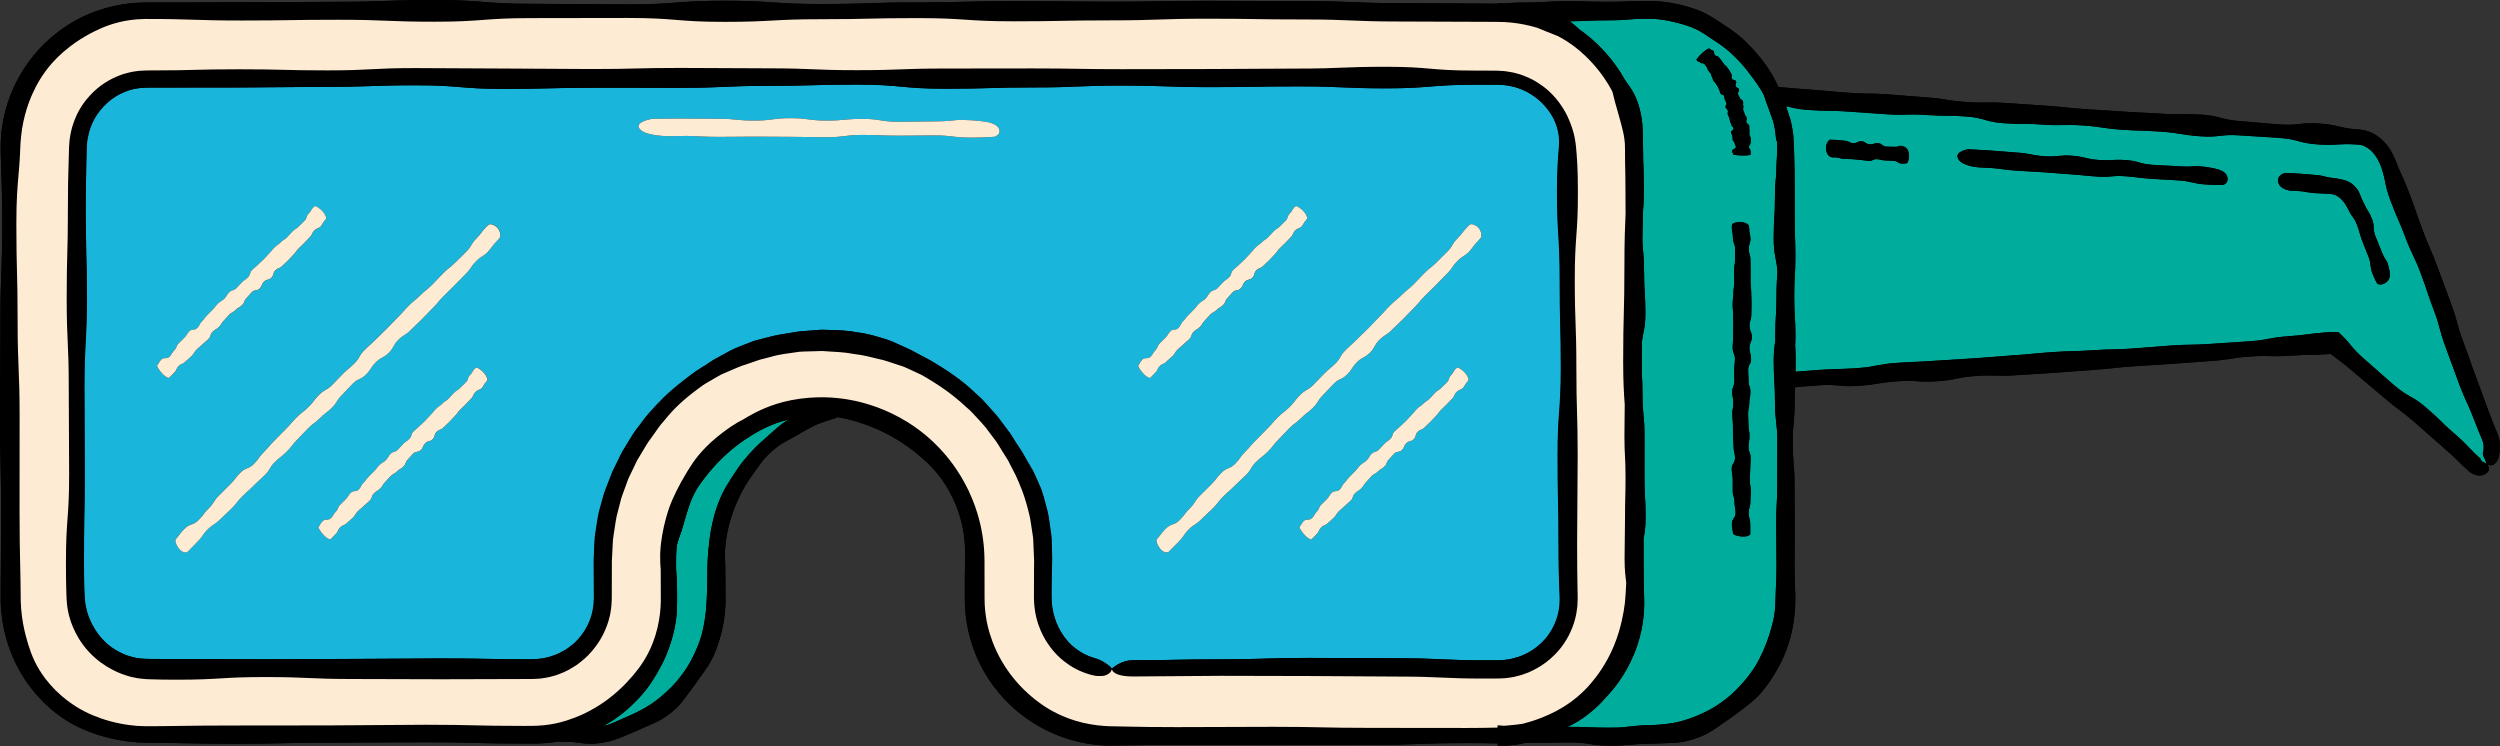 <?xml version="1.0" encoding="UTF-8"?><svg xmlns="http://www.w3.org/2000/svg" xmlns:xlink="http://www.w3.org/1999/xlink" height="149.2" preserveAspectRatio="xMidYMid meet" version="1.0" viewBox="0.0 -0.0 500.0 149.2" width="500.0" zoomAndPan="magnify"><rect x="0.0" y="-0.0" width="500.0" height="149.2" fill="#333333" stroke="none"/><g><g id="change1_1"><path d="M499.97,88.634c-0.06-0.41-0.14-0.83-0.22-1.13c-0.1-0.28-0.189-0.54-0.281-0.81c-0.38-0.91-0.76-1.812-1.45-3.651 c-1.368-3.68-1.368-3.68-2.729-7.371c-1.391-3.681-1.29-3.721-2.67-7.391c-1.392-3.682-1.021-3.82-2.401-7.491 c-1.359-3.681-1.359-3.681-2.72-7.371c-1.391-3.681-1.55-3.621-2.941-7.291c-1.39-3.681-1.278-3.721-2.67-7.391 c-0.7-1.841-1.1-2.73-1.51-3.631c-0.2-0.449-0.399-0.899-0.649-1.46c-0.12-0.279-0.25-0.6-0.391-0.949 c-0.07-0.181-0.141-0.37-0.22-0.57c-0.102-0.22-0.2-0.46-0.312-0.72c-0.921-2.03-1.791-2.9-2.671-3.69 c-0.479-0.37-0.96-0.741-1.659-1.09c-0.301-0.2-0.859-0.35-1.371-0.521c-0.27-0.079-0.408-0.069-0.64-0.119 c-0.11-0.021-0.22-0.04-0.33-0.051l-0.18-0.02h-0.04l-0.09-0.01l-0.181-0.011c-3.921-0.27-3.882-0.92-7.793-1.189 c-3.92-0.271-3.97,0.45-7.891,0.189c-3.92-0.27-3.91-0.39-7.831-0.659c-3.92-0.271-3.87-1.03-7.791-1.301 c-3.92-0.27-3.949,0.091-7.86-0.18c-3.921-0.27-3.932-0.17-7.852-0.439c-3.921-0.25-3.921-0.25-7.841-0.511 c-3.921-0.27-3.911-0.42-7.831-0.68c-3.921-0.26-3.921-0.26-7.842-0.521c-3.921-0.27-3.94,0.07-7.861-0.199 c-3.92-0.271-3.89-0.642-7.812-0.91c-3.92-0.311-3.92-0.311-7.83-0.62c-3.92-0.271-3.931-0.05-7.852-0.32 c-3.921-0.27-3.911-0.37-7.831-0.64c-3.182-0.22-3.781-0.32-6.23-0.51c-0.41-0.87-0.739-1.48-1.069-2.08 c-0.54-0.931-1.08-1.87-2.4-3.571c-1.351-1.68-2.121-2.44-2.881-3.201c-0.771-0.75-1.55-1.51-3.32-2.75 c-1.791-1.22-2.711-1.79-3.631-2.37c-0.938-0.56-1.89-1.131-3.979-1.82c-2.102-0.65-3.181-0.841-4.261-1.04 c-1.08-0.17-2.181-0.352-4.371-0.38c-4.131,0-4.101,0.17-8.19,0.17s-4.09-0.12-8.171-0.12c-4.092,0-4.092,0.26-8.172,0.26 c-2.148,0-3.171,0.09-4.4,0.17c-0.619-0.02-1.09-0.01-1.33,0v0.061c-0.068,0-0.13,0-0.199,0c-9.661-0.051-9.661-0.051-19.312-0.11 c-9.65,0-9.65-0.4-19.302-0.4c-9.652-0.029-9.652-0.029-19.313-0.05c-9.651,0-9.651,0.17-19.312,0.17 c-9.652-0.06-9.652-0.06-19.303-0.12c-9.651,0-9.651,0.261-19.303,0.261c-9.652,0-9.65,0.319-19.303,0.319 c-9.652,0-9.651-0.649-19.303-0.649c-9.652,0-9.651,0.729-19.302,0.729c-9.652-0.06-9.652-0.06-19.303-0.12 c-9.651,0-9.651-0.76-19.302-0.76s-9.651,0.36-19.303,0.36c-9.651,0.05-9.651,0.05-19.302,0.09c-9.662,0.02-9.662,0.02-19.323,0.04 c-2.571,0.029-4.48,0.34-6.051,0.68c-1.57,0.34-2.8,0.72-4.01,1.16c-1.21,0.439-2.39,0.96-3.811,1.729 c-1.41,0.78-3.061,1.811-5.011,3.5c-1.94,1.7-3.19,3.19-4.16,4.472c-0.96,1.291-1.65,2.39-2.271,3.51c-0.62,1.13-1.18,2.3-1.75,3.8 c-0.56,1.511-1.14,3.371-1.54,5.921c-0.19,1.28-0.27,2.381-0.29,3.432c-0.02,0.97,0.01,1.83,0.021,2.569 c0.04,1.511,0.08,2.71,0.12,3.921c0.08,2.41,0.17,4.83,0.17,9.651c0,9.651-0.37,9.651-0.37,19.302 c-0.04,9.652-0.04,9.652-0.08,19.304c0,9.65,0.22,9.65,0.22,19.302c-0.03,4.831-0.04,7.241-0.05,9.65 c-0.01,1.212-0.02,2.411-0.03,3.922c0,0.75-0.01,1.579-0.01,2.529c-0.01,0.91-0.01,2.091,0.11,3.361 c0.23,2.569,0.69,4.459,1.15,6.001c0.47,1.539,0.95,2.75,1.49,3.92s1.15,2.32,2.03,3.671c0.89,1.34,2.05,2.91,3.88,4.729 c1.851,1.812,3.451,2.932,4.821,3.771c1.38,0.83,2.55,1.38,3.741,1.859c1.19,0.471,2.41,0.891,3.951,1.301 c1.54,0.399,3.42,0.81,5.961,1c1.29,0.101,2.38,0.081,3.31,0.091c0.94,0.01,1.771,0.021,2.53,0.021 c1.51,0.029,2.71,0.051,3.92,0.08c2.411,0.061,4.831,0.109,9.651,0.109c9.651,0,9.651-0.229,19.303-0.229 c9.651-0.041,9.651-0.041,19.302-0.08c9.651,0,9.651,0.261,19.303,0.261c1.2,0,2.26,0.02,3.281-0.021 c1-0.039,1.88-0.119,2.67-0.221c0.31-0.039,0.6-0.08,0.891-0.131c0.36,0,0.76,0,1.22,0c1.82,0,2.68,0.15,3.63,0.282 c0.96,0.119,1.94,0.25,3.85-0.021c1.911-0.301,2.821-0.65,3.721-0.99c0.89-0.36,1.791-0.711,3.541-1.471 c1.75-0.779,2.63-1.17,3.511-1.561c0.88-0.399,1.77-0.819,3.29-2.021c1.5-1.229,2.101-2.011,2.681-2.78 c0.57-0.78,1.14-1.551,2.27-3.091c1.121-1.55,1.66-2.34,2.21-3.131c0.53-0.8,1.07-1.62,1.78-3.42c0.69-1.811,0.92-2.75,1.17-3.681 c0.23-0.94,0.46-1.881,0.67-3.812c0.1-0.96,0.12-1.699,0.13-2.31c0-0.581,0-1.031-0.01-1.491c-0.01-0.898-0.01-1.81-0.02-3.61 c0-1.8-0.04-2.729-0.07-3.591c-0.02-0.85-0.04-1.71,0.17-3.399c0.23-1.689,0.45-2.521,0.65-3.341c0.229-0.819,0.44-1.649,1.05-3.24 c0.62-1.579,1.01-2.34,1.4-3.102c0.4-0.75,0.79-1.51,1.75-2.92c0.99-1.39,1.49-2.09,1.98-2.79c0.51-0.69,1.03-1.391,2.311-2.551 c1.25-1.109,2.01-1.55,2.73-1.96c0.73-0.399,1.43-0.79,2.8-1.54c0.05-0.05,0.11-0.109,0.19-0.15c0.51-0.27,1.32-0.75,2.05-1.118 c0.72-0.382,1.4-0.683,1.49-0.723c1.16-0.438,2.35-0.83,3.55-1.188c0.12-0.062,0.22-0.131,0.34-0.19 c0.161,0.021,0.331,0.05,0.48,0.07c0.3,0.06,0.59,0.11,0.88,0.17c0.28,0.06,0.55,0.12,0.82,0.19c1.101,0.27,2.181,0.59,3.5,1.06 c1.311,0.48,2.891,1.111,4.831,2.171c2,1.102,3.351,2.05,4.481,2.91c1.12,0.85,1.979,1.58,2.8,2.361c0.82,0.77,1.62,1.59,2.5,2.709 c0.871,1.121,1.851,2.541,2.831,4.602c0.97,2.06,1.46,3.71,1.781,5.1c0.32,1.393,0.47,2.521,0.56,3.643 c0.05,0.56,0.07,1.13,0.09,1.729c0,0.29,0.01,0.591,0.01,0.9c0,0.33-0.01,0.68-0.01,1.04c-0.04,1.511-0.06,3.32-0.06,5.729 c0,0.602,0,1.171,0,1.7c0,0.54,0.01,1.103,0.03,1.603c0.05,1.01,0.14,1.898,0.25,2.709c0.23,1.609,0.52,2.881,0.88,4.132 c0.36,1.25,0.79,2.479,1.46,3.96c0.68,1.479,1.59,3.211,3.13,5.311c1.561,2.08,2.96,3.46,4.171,4.531 c1.22,1.069,2.27,1.84,3.36,2.55c1.09,0.71,2.21,1.36,3.681,2.051c1.47,0.681,3.291,1.409,5.82,2.021 c2.541,0.581,4.481,0.711,6.121,0.73c1.52-0.021,2.73-0.03,3.95-0.051c2.411-0.04,4.821-0.08,9.652-0.08 c9.651,0.011,9.651,0.011,19.303,0.03c9.651-0.021,9.651-0.021,19.303-0.04c9.651,0,9.651-0.35,19.304-0.35 c2.409,0,4.221,0.02,5.729,0.06c0.149,0,0.29,0,0.44,0.01v0.24v0.19c0.528,0.028,1.26,0.039,2.17-0.03 c1.54-0.12,2.521-0.31,3.331-0.511c0.22,0,0.439-0.01,0.689-0.01c4.079-0.04,4.079-0.04,8.17-0.081 c4.082,0,4.082,0.642,8.172,0.642c4.102,0,4.052-0.37,8.211-0.391c2.172-0.08,3.262-0.119,4.36-0.16 c1.101-0.069,2.221-0.13,4.321-0.82c2.09-0.72,3.029-1.34,3.949-1.939c0.899-0.619,1.791-1.25,3.581-2.49 c1.75-1.279,2.601-1.949,3.461-2.63c0.84-0.701,1.709-1.4,3.051-3.131c1.319-1.75,1.87-2.71,2.43-3.661 c0.53-0.959,1.08-1.931,1.86-3.979c0.75-2.07,0.97-3.161,1.189-4.241c0.199-1.08,0.4-2.17,0.539-4.359 c0.092-2.21-0.01-3.16-0.039-4.2c-0.041-1.021-0.079-2.04-0.079-4.081c0.01-4.08,0.01-4.08,0.028-8.171 c-0.02-4.08-0.02-4.08-0.039-8.171c0-4.09-0.351-4.09-0.351-8.171s0.38-4.081,0.38-8.171c0-1.291,0.02-2.182,0.051-2.911 c1.471-0.12,2.38-0.222,4.88-0.392c3.921-0.27,3.962,0.37,7.882,0.101c3.921-0.271,3.892-0.641,7.812-0.909 c3.921-0.271,3.961,0.26,7.871,0c3.92-0.271,3.881-0.79,7.802-1.06c3.92-0.271,3.949,0.118,7.87-0.142 c3.921-0.24,3.921-0.24,7.842-0.49c3.92-0.3,3.92-0.3,7.83-0.59c3.922-0.27,3.911-0.43,7.831-0.7c3.921-0.25,3.921-0.25,7.842-0.51 c3.922-0.29,3.922-0.29,7.842-0.569c3.921-0.271,3.891-0.62,7.811-0.891c3.921-0.27,3.951,0.11,7.862-0.16 c3.92-0.27,3.93-0.06,7.851-0.33c0.12-0.01,0.23-0.02,0.34-0.02c1.642,1.3,2.301,1.66,4.54,3.581 c3.001,2.529,3.001,2.529,6.013,5.071c2.979,2.56,3.159,2.35,6.131,4.92c2.949,2.591,2.949,2.591,5.899,5.189 c1.49,1.28,2.19,1.97,2.892,2.66c0.35,0.341,0.71,0.681,1.149,1.11c0.23,0.211,0.472,0.431,0.761,0.689 c0.069,0.061,0.149,0.13,0.221,0.2c0.1,0.08,0.29,0.23,0.438,0.34c0.352,0.23,0.79,0.43,1.32,0.53c0.59,0.09,1.15-0.03,1.521-0.25 c0.359-0.2,0.631-0.53,0.761-0.82c0.08-0.479-0.16-0.89-0.46-1.28l0,0l0,0l0,0c0-0.01-0.102-0.27-0.221-0.57 c0.131,0.302,0.221,0.562,0.221,0.57l0,0c0.34,0.352,0.77,0.462,1.27,0.261c0.471-0.199,0.921-0.729,1.121-1.4 C500.05,90.313,500.02,89.393,499.97,88.634z" fill="inherit"/></g><g><g id="change2_1"><path d="M222.371 133.71L222.361 133.71 222.371 133.719 222.381 133.71z" fill="#FEEBD4"/></g><g id="change2_2"><path d="M206.799,112.037C206.799,112.037,206.799,112.016,206.799,112.037L206.799,112.037z" fill="#FEEBD4"/></g><g id="change2_3"><path d="M206.809,112.106L206.809,112.106L206.809,112.106v-0.01C206.809,112.096,206.809,112.096,206.809,112.106 z" fill="#FEEBD4"/></g><g id="change3_1"><path d="M222.381,133.71c0.05-0.041,1.75-1.67,4.13-1.67c8.822,0,8.822-0.181,17.643-0.181s8.821-0.28,17.643-0.28 c8.821,0.03,8.821,0.03,17.643,0.069c8.82,0,8.82,0.41,17.644,0.41c0.55,0,1.069,0,1.55,0c0.49,0,0.96,0.011,1.311-0.02 c0.761,0,1.42-0.131,2.021-0.211c1.181-0.279,2.131-0.539,3.001-0.989c0.891-0.4,1.729-0.931,2.68-1.71 c0.94-0.78,1.99-1.881,2.911-3.621c0.9-1.74,1.21-3.28,1.311-4.37c0.029-0.3,0.021-0.66,0.04-0.961c0-0.16,0.011-0.31,0.011-0.46 v-0.04c0,0.04,0-0.021,0,0v-0.01v-0.011v-0.029v-0.061l-0.011-0.221c-0.021-0.59-0.04-1.14-0.061-1.689 c-0.08-2.209-0.16-4.41-0.16-8.82c0-8.821-0.189-8.821-0.189-17.643c0-8.822,0.641-8.821,0.641-17.644s-0.22-8.821-0.22-17.643 c0-8.822-0.53-8.821-0.53-17.644c0-4.399,0.2-6.631,0.38-8.801c0.05-0.96,0.101-1.96-0.18-3.17c-0.261-1.2-0.75-2.65-1.951-4.25 c-1.2-1.6-2.41-2.521-3.46-3.19c-1.04-0.68-1.99-1.02-2.931-1.35c-0.48-0.11-0.972-0.271-1.472-0.35 c-0.488-0.07-0.988-0.171-1.72-0.181c-0.17-0.01-0.35-0.02-0.53-0.029h-0.068h-0.041h-0.1h-0.279c-0.381,0-0.791,0-1.221,0 c-0.859,0-1.82,0-2.932,0c-8.82,0-8.82,0.72-17.643,0.72c-8.82,0-8.82-0.391-17.644-0.391c-8.819,0-8.819,0.15-17.642,0.15 s-8.822-0.31-17.643-0.31c-8.821,0-8.821,0.369-17.643,0.369c-8.822,0-8.821,0.261-17.642,0.261c-8.822,0-8.822-0.83-17.643-0.83 c-8.822,0-8.822,0.25-17.643,0.25c-8.822,0-8.822,0.399-17.652,0.399c-8.821-0.01-8.821-0.01-17.643-0.01s-8.821,0.23-17.643,0.23 c-8.822,0-8.821-0.73-17.643-0.73c-8.821,0-8.821,0.311-17.642,0.311c-8.821,0.069-8.821,0.069-17.643,0.13 c-8.821,0.01-8.821,0.01-17.643,0.02c-0.55,0-1.09,0-1.48,0.03c-0.42,0.02-0.81,0.03-1.18,0.11 c-0.741,0.079-1.36,0.279-1.931,0.43c-1.11,0.41-1.98,0.8-2.76,1.34c-0.79,0.51-1.53,1.111-2.33,1.971 c-0.801,0.86-1.681,2-2.38,3.74c-0.34,0.86-0.57,1.7-0.68,2.361c-0.04,0.35-0.13,0.59-0.15,0.979c-0.02,0.38-0.05,0.74-0.07,1.09 c-0.03,1.341-0.06,2.41-0.08,3.48c-0.06,2.21-0.12,4.411-0.12,8.821c0,8.82,0.24,8.82,0.24,17.643s-0.49,8.821-0.49,17.642 c0.03,8.822,0.03,8.822,0.06,17.645c0,8.821-0.17,8.821-0.17,17.642c0,2.211,0.03,3.861,0.08,5.241 c0.03,0.69,0.05,1.311,0.08,1.899c0.06,0.541,0.1,1.012,0.18,1.49c0.21,0.94,0.41,1.882,0.91,2.972 c0.479,1.08,1.16,2.358,2.43,3.761c1.29,1.4,2.52,2.16,3.571,2.689c1.05,0.551,1.979,0.801,2.89,1.029 c1.621,0.391,4.061,0.25,8.421,0.29c8.821,0.021,8.821,0.021,17.643,0.04c8.821-0.029,8.821-0.029,17.643-0.06 c8.821-0.051,8.821-0.051,17.642-0.102c8.821,0,8.821,0.17,17.643,0.17c0.58,0.012,0.99-0.029,1.42-0.04 c0.43,0,0.81-0.1,1.18-0.14c0.38-0.04,0.71-0.14,1.04-0.22c0.33-0.07,0.63-0.15,0.91-0.26c1.15-0.352,1.99-0.852,2.82-1.33 c0.79-0.552,1.601-1.11,2.4-2.03c0.81-0.901,1.7-2.102,2.38-3.922c0.189-0.449,0.301-0.891,0.401-1.311 c0.13-0.42,0.16-0.79,0.22-1.14c0.02-0.18,0.06-0.33,0.08-0.52c0.01-0.201,0.02-0.4,0.03-0.592c0.01-0.19,0.021-0.381,0.03-0.561 l0.01-0.141v-0.029v-0.021v-0.26c-0.01-1.38-0.01-2.479-0.021-3.58c-0.01-1.101-0.01-2.21-0.021-3.581 c0.021-0.7,0.06-1.5,0.1-2.39c0.07-0.892,0.03-1.9,0.21-3.03c0.36-2.261,0.55-3.979,1-5.341c0.19-0.69,0.36-1.31,0.52-1.9 s0.31-1.141,0.54-1.659c0.41-1.062,0.831-2.132,1.341-3.462c0.311-0.64,0.66-1.34,1.05-2.14c0.41-0.791,0.77-1.729,1.41-2.681 c0.59-0.971,1.11-1.83,1.581-2.591c0.47-0.75,0.979-1.351,1.4-1.931c0.85-1.141,1.521-2.07,2.32-2.881 c1.52-1.689,3.041-3.42,6.651-6.201c0.92-0.67,1.69-1.319,2.43-1.8c0.75-0.479,1.411-0.9,2.01-1.29 c0.61-0.38,1.12-0.77,1.661-1.06c0.53-0.29,1.04-0.57,1.54-0.84c1.01-0.54,2-1.15,3.351-1.65c0.67-0.26,1.41-0.55,2.24-0.88 c0.21-0.08,0.43-0.16,0.65-0.25c0.229-0.061,0.47-0.13,0.71-0.19c0.49-0.13,1.01-0.27,1.57-0.41c2.2-0.649,3.991-0.819,5.441-1.09 c1.49-0.3,2.541-0.29,3.65-0.398c0.55-0.04,1.1-0.091,1.68-0.13c0.15-0.011,0.291-0.021,0.451-0.03h0.17h0.06h0.12l0.25,0.01 c0.33,0.01,0.67,0.021,1.03,0.03c1.44,0.06,3.19,0.04,5.471,0.47c2.3,0.28,3.96,0.84,5.351,1.25c1.4,0.38,2.431,0.92,3.48,1.39 c0.53,0.24,1.05,0.472,1.601,0.73c0.56,0.24,1.11,0.6,1.74,0.92c0.63,0.33,1.33,0.7,2.121,1.11c0.79,0.409,1.61,0.989,2.6,1.56 c3.861,2.431,5.531,4.021,7.191,5.571c0.411,0.398,0.861,0.75,1.26,1.21c0.4,0.449,0.83,0.93,1.311,1.46 c0.47,0.54,1.03,1.09,1.57,1.79c0.53,0.71,1.13,1.51,1.81,2.421c0.72,0.891,1.18,1.78,1.68,2.51c0.49,0.75,0.92,1.4,1.31,2 c0.69,1.25,1.27,2.241,1.86,3.231c0.32,0.489,0.55,1.01,0.8,1.569c0.25,0.561,0.51,1.159,0.8,1.819 c0.64,1.31,1.03,3.012,1.62,5.251c0.271,1.13,0.36,2.19,0.511,3.102c0.11,0.909,0.28,1.751,0.3,2.431 c0.04,1.38,0.07,2.479,0.09,3.58l0.01,0.41v0.31l-0.01,0.21c-0.01,0.28-0.01,0.562-0.02,0.86c-0.01,0.58-0.03,1.211-0.04,1.899 c-0.01,0.69-0.021,1.45-0.03,2.312c0,0.43-0.01,0.89-0.01,1.38c0,0.489-0.01,1.02,0.03,1.46c0.09,1.901,0.54,3.271,0.97,4.381 c0.439,1.11,0.96,1.93,1.5,2.721c0.58,0.771,1.21,1.53,2.17,2.28c0.95,0.75,2.22,1.561,4.121,2.08c0.26,0.069,0.5,0.149,0.72,0.26 c0.22,0.08,0.411,0.17,0.601,0.271c0.19,0.1,0.36,0.22,0.53,0.34c0.18,0.109,0.36,0.21,0.51,0.32 c0.59,0.408,0.89,0.799,0.91,0.818L222.381,133.71L222.381,133.71z M293.181,76.693c-0.04,0.039-0.319,0.608-0.521,0.799 c-0.021,0.011-0.021,0.041-0.01,0.069c-0.529,0.5-0.779,0.29-1.32,0.831c-0.561,0.562-0.34,0.79-0.899,1.351 c-0.55,0.58-0.55,0.58-1.101,1.149c-0.57,0.562-0.57,0.562-1.141,1.11c-0.561,0.56-0.461,0.67-1.031,1.229 c-0.56,0.562-0.528,0.602-1.09,1.16c-0.56,0.562-0.6,0.53-1.16,1.102c-0.56,0.569-0.818,0.311-1.379,0.881 c-0.561,0.56-0.221,0.898-0.791,1.47c-0.568,0.57-0.909,0.22-1.471,0.79c-0.56,0.562-0.318,0.8-0.89,1.37 c-0.562,0.56-0.972,0.149-1.54,0.72c-0.561,0.562-0.511,0.62-1.07,1.181c-0.56,0.562-0.3,0.831-0.869,1.392 c-0.561,0.56-0.721,0.41-1.279,0.97c-0.562,0.561-0.73,0.391-1.303,0.96c-0.568,0.57-0.52,0.61-1.08,1.181 c-0.56,0.561-0.42,0.711-0.979,1.279c-0.561,0.561-0.71,0.42-1.271,0.99c-0.56,0.562-0.27,0.861-0.83,1.431 c-0.56,0.561-0.618,0.512-1.188,1.07c-0.569,0.56-0.62,0.5-1.188,1.069c-0.571,0.57-0.433,0.701-0.991,1.271 c-0.562,0.561-0.62,0.511-1.181,1.07s-0.801,0.319-1.371,0.89c-0.568,0.57-0.35,0.781-0.909,1.342 c-0.529,0.551-0.55,0.569-1.039,1.069c-0.351-0.029-0.91-0.3-1.67-1.239c-0.441-0.552-0.671-0.962-0.731-1.252 c0.43-0.47,0.32-0.659,0.842-1.18c0.561-0.561,1.1-0.03,1.659-0.6c0.562-0.562,0.41-0.722,0.97-1.291 c0.562-0.561,0.312-0.819,0.871-1.379c0.569-0.562,0.569-0.562,1.129-1.121c0.562-0.562,0.422-0.709,0.98-1.271 c0.561-0.561,1.03-0.1,1.602-0.66c0.569-0.56,0.369-0.76,0.931-1.329c0.56-0.561,0.479-0.649,1.039-1.21 c0.561-0.569,0.561-0.569,1.12-1.141c0.561-0.561,0.479-0.649,1.05-1.21c0.569-0.56,0.711-0.41,1.28-0.979 c0.561-0.562,0.41-0.722,0.97-1.281c0.562-0.561,0.882-0.25,1.44-0.819c0.561-0.56,0.53-0.601,1.09-1.17 c0.562-0.56,0.672-0.46,1.23-1.021c0.561-0.561,0.239-0.891,0.811-1.449c0.561-0.562,0.619-0.5,1.189-1.07 c0.58-0.551,0.58-0.551,1.16-1.101c0.561-0.562,0.531-0.602,1.091-1.17c0.56-0.562,0.5-0.632,1.06-1.19 c0.562-0.56,0.681-0.45,1.24-1.021c0.562-0.569,0.689-0.439,1.26-1c0.562-0.561,0.53-0.601,1.091-1.171 c0.561-0.561,0.7-0.431,1.261-1.001c0.57-0.56,0.57-0.56,1.141-1.118c0.562-0.562,0.26-0.871,0.82-1.432 c0.561-0.56,0.4-0.729,0.96-1.29c0.08-0.08,0.159-0.14,0.239-0.189l0.181-0.021c0.56,0.22,1.41,0.82,1.92,1.771 c0.16,0.289,0.21,0.52,0.21,0.709C293.57,76.261,293.391,76.491,293.181,76.693z M264.787,74.792c1.119-1.12,1.22-1.01,2.34-2.131 c1.121-1.12,0.801-1.44,1.921-2.561s1.18-1.06,2.3-2.18c1.13-1.1,1.13-1.1,2.262-2.21c1.101-1.14,1.101-1.14,2.199-2.27 c1.12-1.12,1.051-1.182,2.17-2.302c1.12-1.12,1.23-1.01,2.352-2.12c1.119-1.119,1.238-0.989,2.359-2.109 c1.102-1.141,1.102-1.141,2.2-2.28c1.12-1.12,1.25-0.99,2.37-2.1c1.12-1.11,1.12-1.11,2.241-2.23c1.12-1.12,0.81-1.42,1.93-2.541 c1.12-1.12,0.96-1.28,2.08-2.399c0.16-0.171,0.31-0.29,0.45-0.4l0.27-0.11c0.73,0.061,1.691,0.54,1.991,1.71 c0.09,0.36,0.062,0.681-0.04,0.96c-0.351,0.46-0.74,0.892-1.141,1.291c-0.07,0.07-0.78,1.07-1.16,1.44 c-0.03,0.03-0.04,0.06-0.051,0.1c-1.039,1-1.299,0.811-2.379,1.892c-1.121,1.12-0.892,1.34-2.012,2.46 c-1.11,1.131-1.11,1.131-2.211,2.261c-1.13,1.11-1.13,1.11-2.25,2.22c-1.119,1.12-1.01,1.221-2.13,2.341 c-1.1,1.141-1.1,1.141-2.2,2.271c-1.131,1.1-1.131,1.1-2.271,2.2c-1.12,1.12-1.37,0.87-2.49,1.979 c-1.12,1.12-0.778,1.46-1.901,2.571c-1.118,1.12-1.459,0.78-2.58,1.89c-1.118,1.121-0.879,1.361-1.988,2.48 c-1.12,1.121-1.53,0.71-2.651,1.83c-1.12,1.121-1.06,1.17-2.18,2.292c-1.12,1.119-0.851,1.379-1.97,2.5 c-1.12,1.119-1.271,0.959-2.393,2.08c-1.119,1.119-1.29,0.949-2.4,2.069c-1.118,1.12-1.068,1.171-2.188,2.29 c-1.12,1.12-0.97,1.271-2.091,2.381c-1.12,1.119-1.26,0.97-2.38,2.092c-1.12,1.119-0.82,1.42-1.94,2.528 c-1.12,1.12-1.17,1.062-2.291,2.181c-1.12,1.12-1.18,1.061-2.3,2.171c-1.12,1.121-0.98,1.261-2.1,2.381 c-1.12,1.119-1.17,1.06-2.291,2.18c-1.121,1.12-1.36,0.88-2.481,2c-1.12,1.121-0.9,1.331-2.02,2.451 c-1.061,1.08-1.11,1.12-2.091,2.11c-0.5,0.129-1.21,0-1.87-1.041c-0.39-0.601-0.521-1.109-0.48-1.5 c0.87-0.92,0.8-1.141,1.84-2.171c1.12-1.119,1.65-0.59,2.771-1.71c1.121-1.12,0.96-1.28,2.081-2.391 c1.12-1.12,0.86-1.37,1.979-2.489c1.12-1.121,1.12-1.121,2.241-2.231c1.12-1.119,0.97-1.26,2.09-2.379 c1.121-1.121,1.591-0.65,2.71-1.771c1.12-1.12,0.92-1.319,2.041-2.431c1.12-1.12,1.03-1.21,2.15-2.32 c1.108-1.119,1.108-1.119,2.22-2.25c1.121-1.121,1.041-1.2,2.15-2.319c1.121-1.121,1.271-0.972,2.391-2.091 c1.12-1.12,0.96-1.271,2.08-2.391c1.121-1.121,1.431-0.812,2.551-1.921C263.687,75.931,263.687,75.931,264.787,74.792z M228.462,71.942c0.56-0.561,1.1-0.03,1.66-0.601c0.56-0.56,0.41-0.72,0.97-1.29c0.56-0.56,0.31-0.821,0.87-1.38 c0.57-0.56,0.57-0.56,1.13-1.12c0.56-0.56,0.42-0.71,0.98-1.28c0.561-0.56,1.031-0.09,1.601-0.659 c0.56-0.561,0.37-0.761,0.93-1.33c0.561-0.561,0.48-0.65,1.04-1.21c0.562-0.57,0.562-0.57,1.121-1.142 c0.56-0.56,0.48-0.649,1.05-1.21c0.56-0.56,0.71-0.42,1.28-0.979c0.561-0.561,0.411-0.721,0.971-1.28 c0.57-0.56,0.88-0.25,1.44-0.82c0.56-0.56,0.53-0.6,1.09-1.16c0.561-0.56,0.67-0.46,1.23-1.02c0.56-0.562,0.24-0.88,0.81-1.451 c0.57-0.57,0.62-0.5,1.19-1.07c0.581-0.55,0.581-0.55,1.161-1.1c0.56-0.561,0.53-0.601,1.09-1.17c0.56-0.56,0.5-0.63,1.06-1.19 c0.562-0.56,0.681-0.449,1.24-1.02c0.56-0.562,0.688-0.441,1.251-1c0.56-0.561,0.529-0.6,1.09-1.17c0.561-0.562,0.7-0.43,1.26-1 c0.57-0.562,0.57-0.562,1.141-1.121c0.561-0.561,0.261-0.87,0.819-1.43c0.562-0.561,0.4-0.73,0.96-1.29 c0.08-0.08,0.16-0.141,0.24-0.19l0.18-0.02c0.562,0.229,1.401,0.819,1.922,1.77c0.159,0.29,0.211,0.521,0.211,0.71 c-0.15,0.26-0.34,0.48-0.541,0.69c-0.039,0.04-0.32,0.609-0.521,0.801c-0.02,0.01-0.02,0.04-0.01,0.07 c-0.53,0.5-0.78,0.29-1.32,0.83c-0.56,0.56-0.34,0.789-0.9,1.35c-0.549,0.58-0.549,0.58-1.1,1.15c-0.57,0.56-0.57,0.56-1.14,1.109 c-0.56,0.561-0.46,0.67-1.03,1.23c-0.561,0.56-0.529,0.6-1.09,1.161c-0.562,0.56-0.602,0.529-1.161,1.1 c-0.562,0.56-0.819,0.31-1.38,0.88c-0.561,0.561-0.229,0.9-0.79,1.47c-0.56,0.562-0.91,0.221-1.47,0.79 c-0.561,0.561-0.32,0.801-0.891,1.37c-0.56,0.561-0.97,0.15-1.54,0.72c-0.56,0.562-0.51,0.62-1.07,1.181 c-0.561,0.56-0.3,0.83-0.871,1.39c-0.561,0.561-0.72,0.41-1.28,0.97c-0.56,0.562-0.73,0.4-1.3,0.961 c-0.56,0.561-0.51,0.61-1.081,1.181c-0.56,0.56-0.42,0.71-0.98,1.28c-0.56,0.561-0.71,0.42-1.27,0.979 c-0.56,0.56-0.27,0.86-0.83,1.43c-0.561,0.561-0.621,0.511-1.19,1.07c-0.57,0.562-0.63,0.5-1.19,1.07 c-0.56,0.56-0.42,0.7-0.99,1.27c-0.56,0.561-0.621,0.51-1.18,1.07c-0.561,0.56-0.8,0.32-1.37,0.89 c-0.56,0.561-0.35,0.78-0.91,1.34c-0.53,0.551-0.55,0.57-1.041,1.07c-0.35-0.03-0.91-0.3-1.67-1.24 c-0.44-0.55-0.67-0.96-0.73-1.25C228.042,72.64,227.942,72.462,228.462,71.942z M33.805,75.613c-0.35-0.03-0.91-0.302-1.67-1.241 c-0.44-0.55-0.67-0.96-0.73-1.25c0.43-0.47,0.32-0.66,0.84-1.18c0.56-0.561,1.1-0.03,1.66-0.601c0.561-0.56,0.401-0.72,0.971-1.29 c0.56-0.56,0.31-0.821,0.87-1.38c0.57-0.56,0.57-0.56,1.13-1.12c0.56-0.56,0.42-0.71,0.98-1.28c0.56-0.56,1.03-0.09,1.6-0.659 c0.56-0.561,0.36-0.761,0.93-1.33c0.56-0.561,0.48-0.65,1.041-1.21c0.56-0.57,0.56-0.57,1.12-1.142 c0.56-0.56,0.48-0.649,1.05-1.21c0.56-0.56,0.71-0.42,1.28-0.979c0.56-0.561,0.41-0.721,0.97-1.28c0.56-0.56,0.88-0.25,1.44-0.82 c0.56-0.56,0.53-0.6,1.09-1.16c0.56-0.56,0.67-0.46,1.23-1.02c0.56-0.561,0.24-0.88,0.81-1.451c0.57-0.57,0.62-0.5,1.19-1.07 c0.58-0.55,0.58-0.55,1.16-1.1c0.56-0.561,0.53-0.601,1.09-1.17c0.56-0.56,0.5-0.63,1.07-1.19c0.57-0.56,0.68-0.449,1.24-1.02 c0.56-0.562,0.69-0.441,1.25-1c0.56-0.561,0.53-0.6,1.09-1.17c0.561-0.562,0.701-0.43,1.261-1c0.57-0.562,0.57-0.562,1.14-1.121 c0.561-0.56,0.26-0.87,0.82-1.43c0.561-0.561,0.4-0.73,0.97-1.29c0.08-0.08,0.16-0.141,0.24-0.19l0.18-0.02 c0.56,0.229,1.41,0.819,1.92,1.77c0.16,0.29,0.21,0.521,0.21,0.71c-0.15,0.26-0.34,0.48-0.54,0.69 c-0.04,0.04-0.32,0.609-0.51,0.801c-0.02,0.01-0.02,0.04-0.01,0.07c-0.53,0.5-0.77,0.29-1.32,0.83 c-0.56,0.56-0.34,0.79-0.911,1.35c-0.55,0.58-0.55,0.58-1.1,1.15c-0.57,0.56-0.57,0.56-1.14,1.109 c-0.56,0.561-0.46,0.67-1.02,1.23c-0.56,0.56-0.53,0.6-1.09,1.161c-0.56,0.56-0.6,0.529-1.16,1.1c-0.56,0.56-0.82,0.31-1.38,0.88 c-0.561,0.561-0.23,0.9-0.791,1.47c-0.56,0.562-0.91,0.221-1.47,0.79c-0.56,0.561-0.32,0.801-0.89,1.37 c-0.561,0.561-0.971,0.15-1.541,0.72c-0.56,0.562-0.51,0.62-1.07,1.181c-0.56,0.56-0.3,0.83-0.87,1.39 c-0.57,0.561-0.721,0.41-1.281,0.97c-0.56,0.562-0.729,0.4-1.3,0.962c-0.56,0.56-0.51,0.609-1.08,1.18 c-0.561,0.56-0.42,0.71-0.98,1.28c-0.56,0.561-0.71,0.42-1.27,0.979s-0.27,0.86-0.83,1.43c-0.56,0.561-0.62,0.511-1.19,1.07 c-0.56,0.562-0.63,0.5-1.19,1.07c-0.56,0.56-0.42,0.7-0.99,1.27c-0.57,0.57-0.62,0.51-1.181,1.07c-0.56,0.56-0.81,0.32-1.37,0.89 c-0.56,0.561-0.35,0.78-0.91,1.34C34.315,75.082,34.285,75.101,33.805,75.613z M96.974,76.693c-0.04,0.039-0.32,0.608-0.521,0.799 c-0.021,0.011-0.021,0.041-0.01,0.069c-0.53,0.5-0.78,0.29-1.32,0.831c-0.56,0.562-0.34,0.79-0.9,1.351 c-0.551,0.58-0.551,0.58-1.101,1.149c-0.57,0.562-0.57,0.562-1.14,1.11c-0.56,0.56-0.46,0.67-1.02,1.229 c-0.57,0.562-0.53,0.602-1.09,1.16c-0.56,0.562-0.6,0.53-1.16,1.102c-0.56,0.561-0.82,0.311-1.38,0.881 c-0.56,0.56-0.23,0.898-0.791,1.47c-0.56,0.561-0.91,0.22-1.47,0.79c-0.56,0.562-0.32,0.8-0.89,1.37 c-0.56,0.56-0.97,0.149-1.541,0.72c-0.56,0.562-0.51,0.62-1.07,1.181c-0.56,0.562-0.3,0.831-0.86,1.392 c-0.56,0.56-0.72,0.41-1.28,0.97c-0.56,0.561-0.73,0.391-1.3,0.96c-0.57,0.57-0.51,0.61-1.08,1.181 c-0.56,0.561-0.42,0.711-0.98,1.279c-0.56,0.561-0.71,0.42-1.27,0.99c-0.56,0.562-0.27,0.861-0.83,1.431 c-0.561,0.561-0.62,0.512-1.19,1.07c-0.56,0.561-0.63,0.5-1.19,1.069c-0.56,0.561-0.42,0.701-0.99,1.271 c-0.56,0.561-0.62,0.511-1.18,1.07c-0.561,0.56-0.8,0.319-1.371,0.89c-0.57,0.57-0.35,0.781-0.91,1.342 c-0.53,0.551-0.56,0.569-1.05,1.069c-0.34-0.029-0.91-0.3-1.67-1.239c-0.44-0.552-0.67-0.962-0.73-1.252 c0.43-0.47,0.32-0.659,0.85-1.18c0.56-0.561,1.101-0.03,1.66-0.6c0.56-0.562,0.41-0.722,0.97-1.291 c0.56-0.561,0.31-0.819,0.87-1.379c0.57-0.562,0.57-0.562,1.13-1.121c0.56-0.562,0.42-0.709,0.98-1.271 c0.56-0.561,1.03-0.1,1.6-0.66c0.56-0.56,0.36-0.76,0.931-1.329c0.56-0.561,0.479-0.649,1.04-1.21 c0.56-0.569,0.56-0.569,1.12-1.141c0.56-0.561,0.48-0.649,1.05-1.21c0.57-0.56,0.71-0.41,1.28-0.979 c0.56-0.562,0.41-0.722,0.97-1.281c0.56-0.561,0.88-0.25,1.44-0.819c0.561-0.56,0.53-0.601,1.09-1.17 c0.56-0.56,0.67-0.46,1.23-1.021s0.24-0.891,0.81-1.449c0.561-0.562,0.621-0.5,1.19-1.07c0.58-0.551,0.58-0.551,1.16-1.101 c0.561-0.562,0.53-0.602,1.09-1.17c0.561-0.562,0.5-0.632,1.061-1.19s0.68-0.45,1.24-1.021c0.56-0.569,0.69-0.439,1.25-1 c0.561-0.561,0.521-0.601,1.091-1.171c0.57-0.57,0.7-0.431,1.26-1.001c0.57-0.56,0.57-0.56,1.14-1.118 c0.561-0.562,0.26-0.871,0.82-1.432c0.56-0.56,0.4-0.729,0.97-1.29c0.08-0.08,0.16-0.14,0.24-0.189l0.18-0.021 c0.56,0.22,1.41,0.82,1.92,1.771c0.16,0.289,0.21,0.52,0.21,0.709C97.354,76.261,97.173,76.491,96.974,76.693z M99.974,47.508 c-0.36,0.46-0.74,0.892-1.15,1.291c-0.07,0.07-0.78,1.07-1.16,1.44c-0.03,0.029-0.04,0.06-0.05,0.1c-1.03,1-1.3,0.811-2.38,1.891 c-1.12,1.12-0.89,1.341-2.01,2.461c-1.11,1.13-1.11,1.13-2.21,2.26c-1.13,1.109-1.13,1.109-2.25,2.221 c-1.12,1.12-1.02,1.22-2.13,2.34c-1.1,1.142-1.1,1.142-2.2,2.271c-1.13,1.1-1.13,1.1-2.271,2.201 c-1.12,1.119-1.37,0.869-2.49,1.979c-1.121,1.11-0.78,1.46-1.9,2.57c-1.12,1.12-1.46,0.779-2.581,1.89 c-1.12,1.121-0.88,1.36-2,2.48c-1.121,1.119-1.531,0.71-2.65,1.83c-1.12,1.119-1.06,1.17-2.181,2.291 c-1.12,1.119-0.85,1.38-1.97,2.499c-1.121,1.12-1.271,0.961-2.391,2.08c-1.12,1.12-1.29,0.95-2.4,2.071 c-1.12,1.12-1.07,1.17-2.19,2.29c-1.12,1.12-0.97,1.271-2.09,2.38c-1.12,1.12-1.26,0.97-2.38,2.091 c-1.12,1.12-0.82,1.42-1.94,2.53c-1.12,1.12-1.18,1.061-2.291,2.18c-1.12,1.12-1.18,1.062-2.3,2.172 c-1.12,1.119-0.98,1.26-2.1,2.381c-1.12,1.119-1.17,1.06-2.291,2.18c-1.12,1.119-1.36,0.88-2.479,2 c-1.121,1.12-0.9,1.331-2.021,2.45c-1.06,1.08-1.11,1.121-2.081,2.109c-0.5,0.131-1.21,0-1.88-1.04c-0.39-0.6-0.52-1.108-0.48-1.5 c0.87-0.92,0.8-1.14,1.84-2.171c1.121-1.12,1.65-0.59,2.771-1.71c1.121-1.12,0.96-1.279,2.081-2.39c1.12-1.12,0.86-1.37,1.98-2.49 c1.121-1.121,1.121-1.121,2.24-2.23c1.12-1.119,0.97-1.261,2.091-2.38c1.12-1.12,1.59-0.649,2.71-1.771 c1.12-1.121,0.92-1.321,2.041-2.432c1.12-1.119,1.03-1.209,2.15-2.319c1.11-1.12,1.11-1.12,2.22-2.25 c1.12-1.121,1.04-1.201,2.151-2.321c1.12-1.12,1.271-0.97,2.39-2.09c1.121-1.12,0.96-1.271,2.081-2.39 c1.12-1.121,1.43-0.812,2.551-1.921c1.1-1.142,1.1-1.142,2.2-2.271c1.121-1.12,1.221-1.01,2.34-2.13 c1.12-1.12,0.8-1.439,1.921-2.56c1.12-1.121,1.18-1.062,2.3-2.182c1.13-1.1,1.13-1.1,2.261-2.21c1.1-1.14,1.1-1.14,2.2-2.27 c1.121-1.12,1.051-1.182,2.17-2.3c1.12-1.12,1.23-1.011,2.351-2.12c1.12-1.11,1.25-0.99,2.36-2.11c1.1-1.14,1.1-1.14,2.2-2.281 c1.12-1.12,1.25-0.989,2.371-2.1c1.12-1.111,1.12-1.111,2.25-2.231c1.12-1.12,0.811-1.42,1.931-2.541 c1.12-1.12,0.96-1.279,2.07-2.398c0.17-0.17,0.32-0.29,0.46-0.4l0.27-0.109c0.73,0.06,1.69,0.54,1.99,1.71 C100.094,46.918,100.064,47.227,99.974,47.508z M198.948,27.355c-1.49,0.061-2.24,0.171-4.791,0.171 c-3.611,0-3.611-0.44-7.211-0.44c-3.611,0.03-3.611,0.03-7.211,0.05c-3.611,0-3.611-0.149-7.211-0.149 c-3.61,0-3.61,0.46-7.211,0.46c-3.61-0.04-3.61-0.04-7.211-0.08c-3.61-0.021-3.61-0.021-7.211-0.04 c-3.61,0.029-3.61,0.029-7.211,0.05c-2.301,0-4.821-0.15-5.131-0.161c-3.041-0.14-6.411,0.38-9.311-0.61 c-1.111-0.38-2.261-1.359-0.94-2.14c0.62-0.37,1.41-0.58,2.21-0.71c2.41-0.021,2.82-0.021,5.951-0.05 c3.611,0.02,3.611,0.02,7.211,0.05c3.611,0,3.611,0.36,7.211,0.36c3.611,0,3.611-0.48,7.211-0.48c3.61,0,3.61,0.48,7.211,0.48 c3.61,0,3.61-0.34,7.211-0.34c3.601,0,3.601,0.579,7.211,0.579c3.61-0.039,3.61-0.039,7.211-0.079c2.681,0,3.371-0.2,5.021-0.311 c1.26,0.05,2.531,0.07,3.791,0.21c1.36,0.15,3.63,0.36,4.11,1.69C200.098,26.564,199.658,27.035,198.948,27.355z" fill="#1AB5DB"/></g><g id="change3_2"><path d="M118.807,119.597C118.807,119.608,118.807,119.608,118.807,119.597 C118.807,119.597,118.807,119.608,118.807,119.597L118.807,119.597L118.807,119.597z" fill="#1AB5DB"/></g><g id="change4_1"><path d="M496.938,91.794c-0.198-0.46-0.459-0.87-0.358-1.2c0.188-0.648,0.17-1.22,0.13-1.66 c-0.04-0.18-0.07-0.34-0.101-0.488c-0.039-0.121-0.08-0.24-0.13-0.36l-0.061-0.181l-0.03-0.091v-0.01l0,0l0,0 c-0.029-0.09,0.03,0.101,0.04,0.109l0,0l0,0v-0.01l-0.01-0.021l-0.021-0.04c-0.391-0.898-0.779-1.81-1.471-3.641 c-1.39-3.682-1.648-3.58-3.041-7.251c-1.359-3.69-1.359-3.69-2.71-7.371c-1.39-3.671-1-3.821-2.39-7.492 c-1.391-3.671-1.251-3.729-2.631-7.401c-1.381-3.671-1.69-3.561-3.08-7.23c-1.391-3.67-1.57-3.611-2.951-7.281 c-0.7-1.84-0.891-2.811-1.09-3.791c-0.102-0.49-0.2-0.97-0.36-1.57c-0.08-0.3-0.18-0.619-0.29-0.989 c-0.06-0.181-0.13-0.38-0.2-0.58c-0.068-0.181-0.148-0.37-0.239-0.57c-0.72-1.6-1.351-2.19-1.931-2.729 c-0.31-0.23-0.608-0.471-1-0.65l-0.14-0.09l-0.12-0.03c-0.08-0.03-0.16-0.06-0.24-0.11c-0.02-0.029-0.13-0.04-0.229-0.06 c-0.102-0.02-0.2-0.03-0.311-0.05c-0.101-0.021-0.2-0.03-0.301-0.05h-0.05l-0.182-0.011c-3.92-0.27-3.949,0.25-7.87-0.02 c-3.921-0.271-3.87-1.04-7.781-1.311c-3.92-0.25-3.92-0.25-7.841-0.5c-3.92-0.27-3.971,0.45-7.892,0.181 c-3.921-0.271-3.892-0.65-7.812-0.92c-3.921-0.271-3.932-0.12-7.852-0.391c-3.921-0.27-3.9-0.58-7.82-0.85 c-3.922-0.271-3.94,0.1-7.86-0.17c-3.921-0.271-3.941-0.01-7.862-0.271c-3.92-0.27-3.859-1.101-7.781-1.371 c-3.92-0.27-3.938-0.02-7.851-0.29c-3.92-0.27-3.95,0.131-7.871-0.14c-3.92-0.27-3.92-0.27-7.841-0.55 c-3.921-0.271-3.941-0.04-7.852-0.311c-2.311-0.159-3.24-0.479-4.45-0.77c0.34,1,0.52,1.71,0.77,2.39 c0.181,0.49,0.261,1.041,0.4,1.69c0.119,0.66,0.3,1.5,0.31,2.451c0.03,0.49,0.051,0.92,0.07,1.3c0.01,0.1,0.01,0.19,0.02,0.28 l0.012,0.13l0.01,0.22c0,0.17,0.01,0.33,0.01,0.49c0.021,0.609,0.03,1.1,0.04,1.6c0.031,0.98,0.07,1.96,0.07,3.932 c0.01,3.931,0.01,3.931,0.02,7.86c0,3.932,0.132,3.932,0.132,7.861s-0.23,3.93-0.23,7.861c0,3.931,0.24,3.931,0.24,7.86 c0,0.75-0.021,1.351-0.051,1.87c0.051,0.791,0.091,1.72,0.091,3.181c0,0.881-0.011,1.562-0.021,2.15 c1.28-0.1,2.229-0.17,4.51-0.35c3.922-0.271,3.933-0.101,7.853-0.37c3.921-0.271,3.881-0.771,7.801-1.04 c3.921-0.271,3.921-0.17,7.841-0.44c3.921-0.25,3.921-0.25,7.842-0.49c3.921-0.3,3.921-0.3,7.832-0.6 c3.92-0.27,3.909-0.37,7.83-0.64c3.92-0.271,3.931-0.101,7.852-0.36c3.921-0.27,3.94-0.07,7.852-0.34 c3.921-0.3,3.921-0.3,7.831-0.602c3.921-0.27,3.931-0.06,7.852-0.329c3.921-0.261,3.921-0.261,7.841-0.521 c3.921-0.27,3.892-0.74,7.812-1.01c3.92-0.271,3.899-0.521,7.82-0.79c0.49-0.03,0.92-0.05,1.17-0.05l1.03,0.01l0.54,0.51 c2.05,1.94,2.03,2.63,4.641,4.871c2.95,2.59,2.95,2.59,5.901,5.19c2.979,2.562,3.49,1.972,6.47,4.53 c2.981,2.561,2.812,2.75,5.791,5.321c1.49,1.28,2.171,2,2.853,2.72c0.34,0.36,0.68,0.722,1.119,1.15 c0.311,0.31,0.989,0.92,1.101,1.01c-0.011-0.01-0.03,0.101,0.05,0.22c0.09,0.131,0.2,0.29,0.38,0.423 c0.2,0.108,0.431,0.148,0.57,0.229c0.149,0.061,0.229,0.11,0.239,0.12l0,0l0,0C497.299,92.664,497.129,92.214,496.938,91.794z M381.453,32.626c-0.351,0.04-0.53,0.14-1.109,0.1c-0.831-0.06-0.801-0.5-1.631-0.56c-0.83-0.061-0.83-0.01-1.66-0.061 c-0.83-0.06-0.82-0.21-1.65-0.26c-0.829-0.06-0.858,0.4-1.688,0.34c-0.831-0.06-0.821-0.14-1.651-0.199 c-0.83-0.08-0.83-0.08-1.66-0.15c-0.829-0.06-0.829,0-1.659-0.06c-0.529-0.04-1.101-0.221-1.171-0.24 c-0.688-0.19-1.5,0.28-2.101-0.75c-0.229-0.392-0.43-1.392-0.069-2.151c0.17-0.359,0.369-0.55,0.561-0.68 c0.551,0.03,0.65,0,1.37,0.05c0.83,0.061,0.83,0.1,1.649,0.16c0.83,0.06,0.811,0.41,1.631,0.47 c0.829,0.061,0.859-0.42,1.689-0.359c0.831,0.06,0.8,0.54,1.631,0.6c0.83,0.06,0.851-0.28,1.68-0.23 c0.83,0.061,0.791,0.641,1.62,0.69c0.83,0.06,0.83-0.02,1.66,0.04c0.62,0.04,0.79-0.15,1.181-0.23 c0.291,0.07,0.58,0.11,0.86,0.271c0.3,0.17,0.811,0.42,0.83,1.75C381.773,31.855,381.644,32.316,381.453,32.626z M444.723,36.967 c-1.12-0.01-1.69,0.061-3.602-0.08c-2.7-0.189-2.67-0.63-5.371-0.81c-2.699-0.16-2.699-0.16-5.399-0.32 c-2.7-0.18-2.69-0.33-5.392-0.52c-2.701-0.181-2.73,0.27-5.432,0.08c-2.7-0.19-2.699-0.271-5.4-0.461 c-2.7-0.21-2.7-0.21-5.399-0.409c-2.7-0.16-2.7-0.16-5.411-0.32c-1.72-0.12-3.61-0.39-3.83-0.42c-2.271-0.29-4.83,0.06-6.932-1.08 c-0.811-0.43-1.601-1.47-0.561-2.181c0.49-0.33,1.09-0.511,1.699-0.601c1.802,0.101,2.121,0.12,4.462,0.26 c2.699,0.21,2.699,0.21,5.4,0.421c2.699,0.181,2.681,0.54,5.381,0.721c2.7,0.189,2.729-0.29,5.439-0.11 c2.701,0.19,2.672,0.67,5.371,0.851c2.701,0.18,2.722-0.16,5.421,0.029c2.7,0.181,2.66,0.761,5.361,0.95 c2.699,0.18,2.71,0.11,5.409,0.3c2.012,0.141,2.541-0.029,3.781-0.05c0.939,0.12,1.89,0.2,2.819,0.4 c1.012,0.22,2.69,0.54,2.961,1.891C445.632,36.237,445.272,36.686,444.723,36.967z M477.006,56.62c-0.62,0.37-1.13,0.33-1.55,0.13 c-0.311-0.64-0.53-0.93-0.96-2.051c-0.601-1.59-0.189-1.75-0.79-3.34c-0.62-1.58-0.62-1.58-1.25-3.171 c-0.601-1.59-0.46-1.649-1.061-3.239c-0.602-1.562-1.03-1.541-1.61-2.83c-0.34-0.63-0.5-0.951-0.69-1.231 c-0.17-0.31-0.38-0.58-0.83-1.05c-0.47-0.44-0.72-0.55-0.959-0.72c-0.25-0.07-0.12-0.2-1.11-0.33l-0.05-0.01h-0.069 c-0.09-0.011-0.181-0.011-0.26-0.021c-0.171-0.01-0.312-0.02-0.45-0.02c-0.271-0.011-0.48-0.021-0.69-0.03 c-0.431-0.021-0.851-0.03-1.7-0.09c-1.08-0.08-2.261-0.3-2.41-0.33c-1.42-0.24-3.04,0.18-4.341-0.911 c-0.5-0.41-0.971-1.43-0.301-2.16c0.32-0.34,0.7-0.53,1.09-0.64c1.132,0.069,1.331,0.04,2.802,0.14 c1.699,0.14,1.699,0.14,3.391,0.28c0.851,0.06,1.271,0.18,1.69,0.29c0.21,0.06,0.42,0.12,0.681,0.17 c0.13,0.02,0.279,0.05,0.438,0.07c0.08,0.01,0.171,0.02,0.262,0.029l0.14,0.011l0.18,0.02l0.041,0.01l0.079,0.01 c0.73,0.07,1.55,0.261,2.15,0.41c0.529,0.181,1.13,0.351,1.93,1.09c0.762,0.761,0.991,1.25,1.161,1.73 c0.21,0.47,0.351,0.95,0.8,1.79c0.79,1.75,1.01,1.57,1.641,3.17c0.601,1.59,0.061,1.8,0.66,3.391 c0.601,1.591,0.67,1.562,1.271,3.16c0.45,1.181,0.75,1.411,1.13,2.111c0.16,0.58,0.359,1.14,0.439,1.75 C477.986,54.869,478.166,55.939,477.006,56.62z M355.488,54.388c-0.159-2.71-0.75-3.189-0.75-6.73c0-4.09,0.25-4.09,0.25-8.171 c0-2.44,0.15-3.432,0.261-4.7c0.021-1.361,0.061-2.182,0.11-2.991c0.021-0.49,0.05-0.979,0.079-1.601 c0-0.15,0.011-0.311,0.011-0.49v-0.061v-0.029v-0.021v-0.01v-0.07c0-0.09-0.011-0.18-0.011-0.279 c-0.01-0.28-0.029-0.601-0.04-0.94c-0.1-0.16-0.17-0.33-0.188-0.52c-0.142-1.812-0.381-2.75-0.61-3.621 c-0.33-0.812-0.56-1.682-1.181-3.271c-0.149-0.43-0.279-0.81-0.3-0.86l-0.34-0.97c-0.439-0.899-0.812-1.46-1.182-2.01 c-0.54-0.781-1.08-1.562-2.24-3.041c-1.18-1.47-1.859-2.13-2.529-2.791c-0.681-0.65-1.369-1.31-2.91-2.4 c-1.562-1.06-2.36-1.58-3.16-2.1c-0.811-0.5-1.641-1.021-3.461-1.621c-1.83-0.57-2.771-0.76-3.71-0.96 c-0.95-0.17-1.892-0.36-3.831-0.39c-4.05,0-4.08,0.319-8.151,0.319c-3.89,0-4.079,0.17-7.62,0.19 c0.141,0.12,0.279,0.229,0.409,0.34c0.472,0.42,0.94,0.83,1.55,1.35c0.65,0.461,1.353,0.98,2.082,1.602 c1.939,1.64,3.199,3.09,4.199,4.321c0.98,1.25,1.691,2.31,2.342,3.399c0.129,0.21,0.25,0.431,0.369,0.65 c0.352,0.51,0.65,0.93,0.95,1.35c0.609,0.91,1.25,1.852,1.89,3.961c0.61,2.12,0.671,3.24,0.74,4.33 c0.03,0.54,0.04,1.15,0.061,1.761c0.029,0.66,0.041,1.57,0.041,2.58c0,1.15,0.01,1.972,0.028,2.65 c0.04,0.34,0.062,0.71,0.062,1.11c0,0.26,0,0.489,0,0.729c0.029,0.9,0.06,1.91,0.06,3.681c0,2.04-0.08,3.061-0.16,4.081 c-0.04,1.82-0.1,3.45-0.13,5.82c0.08,2.46,0.34,3.031,0.34,6.441c0,4.081,0.261,4.081,0.261,8.172c0,3.06-0.459,3.83-0.699,5.729 c0,1.131-0.011,2.411-0.021,3.96c0,0.941,0,1.762,0.012,2.541c0.06,1.03,0.129,2.052,0.129,4.111c0,4.08,0.399,4.08,0.399,8.171 c0,4.08,0,4.08-0.01,8.171c0,4.081,0.23,4.081,0.23,8.171c0,2.21-0.211,3.231-0.41,4.341c0,0.922,0.01,1.94,0.01,3.102 c-0.01,4.841,0.09,7.2,0.13,9.691c-0.01,1.329-0.08,2.601-0.33,4.221c-0.27,1.6-0.689,3.521-1.67,5.931 c-0.99,2.41-2.021,4.081-2.94,5.421c-0.931,1.33-1.779,2.32-2.66,3.261c-0.029,0.029-0.051,0.051-0.079,0.079 c-0.062,0.07-0.12,0.142-0.181,0.21c-0.729,0.811-1.471,1.642-3.181,3.021c-1.73,1.359-2.721,1.859-3.689,2.369 c-0.19,0.09-0.392,0.189-0.592,0.291c0.102,0,0.2,0,0.301,0c4.081,0,4.081,0.17,8.172,0.17c4.069,0,4.131-0.49,8.131-0.511 c1.891-0.061,2.831-0.189,3.771-0.319c0.94-0.15,1.881-0.291,3.69-0.881c1.801-0.619,2.649-1.039,3.511-1.449 c0.84-0.43,1.7-0.86,3.26-1.962c1.541-1.119,2.222-1.799,2.901-2.459c0.66-0.681,1.34-1.36,2.51-2.86 c1.15-1.521,1.591-2.36,2.04-3.201c0.432-0.84,0.861-1.688,1.541-3.46c0.65-1.78,0.88-2.7,1.13-3.61 c0.23-0.92,0.46-1.851,0.58-3.75c0.08-1.892,0.08-2.98,0.142-3.98c0.05-1.021,0.1-2.04,0.1-4.081 c-0.03-4.09-0.03-4.09-0.061-8.171c0-4.09,0.211-4.09,0.211-8.171c0.01-4.08,0.01-4.08,0.02-8.171 c0-4.092-0.479-4.092-0.479-8.171c0-4.092-0.25-4.092-0.25-8.172c0-1.931,0.159-2.95,0.319-3.92c-0.01-0.34-0.01-0.7-0.01-1.11 c0-3.931,0.24-3.931,0.24-7.861C355.3,56.699,355.409,55.82,355.488,54.388z M346.299,24.985c-0.07-0.37-0.189-0.341-0.271-0.71 c-0.079-0.36-0.1-0.36-0.18-0.722c-0.09-0.359-0.21-0.33-0.29-0.689c-0.1-0.351,0.101-0.41,0-0.771 c-0.12-0.35-0.319-0.29-0.439-0.64c-0.12-0.351,0.3-0.5,0.171-0.84c-0.12-0.34-0.182-0.33-0.32-0.7 c-0.131-0.32-0.01-0.39-0.15-0.74c-0.16-0.34-0.57-0.16-0.721-0.49c-0.16-0.33-0.08-0.37-0.25-0.699 c-0.17-0.33-0.13-0.351-0.31-0.681c-0.182-0.33-0.23-0.3-0.41-0.62c-0.19-0.319-0.271-0.27-0.46-0.59 c-0.2-0.31-0.062-0.399-0.271-0.71c-0.21-0.31-0.06-0.41-0.279-0.72c-0.221-0.311-0.261-0.271-0.479-0.57 c-0.22-0.3-0.08-0.41-0.311-0.71c-0.229-0.3-0.229-0.3-0.46-0.59c-0.25-0.28-0.569-0.01-0.811-0.28c-0.24-0.27-0.39-0.1-0.67-0.39 c-0.04-0.04-0.061-0.09-0.08-0.14c0.01-0.04,0.021-0.08,0.03-0.131c0.319-0.47,1-1.239,1.858-1.84 c0.271-0.188,0.45-0.279,0.592-0.319c0.148,0.05,0.27,0.13,0.38,0.239c0.02,0.021,0.39,0.12,0.479,0.24c0.011,0.01,0.03,0,0.05,0 c0.25,0.311,0,0.53,0.271,0.83c0.26,0.32,0.51,0.12,0.779,0.45c0.261,0.33,0.291,0.31,0.541,0.649 c0.25,0.341,0.229,0.351,0.479,0.69c0.241,0.34,0.361,0.26,0.602,0.61c0.229,0.35,0.271,0.33,0.5,0.68 c0.221,0.36,0.181,0.38,0.399,0.75c0.21,0.37-0.09,0.54,0.11,0.91c0.199,0.37,0.619,0.14,0.818,0.52 c0.2,0.38-0.238,0.591-0.06,0.972c0.179,0.38,0.479,0.239,0.66,0.619c0.17,0.4-0.37,0.601-0.2,1.011 c0.149,0.37,0.22,0.33,0.37,0.729c0.149,0.4,0.5,0.271,0.63,0.67c0.13,0.4-0.08,0.471,0.05,0.87c0.12,0.4-0.108,0.47,0,0.87 c0.101,0.4,0.181,0.38,0.28,0.79c0.1,0.4,0.3,0.36,0.39,0.77c0.091,0.41-0.12,0.45-0.04,0.86s0.49,0.34,0.562,0.75 c0.06,0.42-0.021,0.43,0.04,0.85c0.05,0.421-0.04,0.431,0,0.851s0.239,0.399,0.26,0.82c0.03,0.42-0.05,0.43-0.03,0.85 c0.021,0.42-0.329,0.43-0.318,0.85c0,0.41,0.31,0.4,0.31,0.801c0.01,0.38,0.01,0.399,0.021,0.74 c-0.261,0.11-0.859,0.21-2.061,0.15c-0.7-0.04-1.149-0.1-1.399-0.18c-0.029-0.32-0.229-0.34-0.229-0.71 c0-0.391,0.75-0.4,0.75-0.78c-0.011-0.38-0.22-0.37-0.24-0.75c-0.01-0.38-0.37-0.36-0.398-0.72c-0.021-0.37-0.021-0.37-0.051-0.74 s-0.25-0.351-0.29-0.71c-0.051-0.36,0.609-0.45,0.55-0.83C346.639,25.304,346.368,25.354,346.299,24.985z M350.219,71.77 c0,1.102-0.58,1.102-0.58,2.201c0,1.101,0.08,1.101,0.08,2.2s0.37,1.1,0.37,2.201c0,1.1-0.221,1.1-0.221,2.199 c0,1.101-0.239,1.101-0.239,2.199c0,1.102,0.068,1.102,0.068,2.2c0,1.102,0.211,1.102,0.211,2.201s-0.199,1.1-0.199,2.2 c0,1.1,0.42,1.1,0.42,2.199c0,1.102-0.08,1.102-0.08,2.202c0,1.1-0.09,1.1-0.09,2.198c0,1.1,0.199,1.101,0.199,2.2 c0,1.103-0.08,1.103-0.08,2.201s-0.34,1.1-0.34,2.199c0,1.101,0.311,1.101,0.311,2.201c0.01,1.049,0.01,1.1,0.02,2.061 c-0.26,0.31-0.858,0.59-2.06,0.41c-0.7-0.102-1.149-0.29-1.399-0.5c-0.03-0.881-0.229-0.951-0.229-1.971 c0-1.102,0.75-1.102,0.75-2.201c0-1.101-0.221-1.101-0.221-2.199s-0.359-1.1-0.359-2.201c0.01-1.101,0.01-1.101,0.01-2.2 c0-1.099-0.21-1.1-0.21-2.198c0-1.102,0.66-1.102,0.66-2.202s-0.28-1.101-0.28-2.199c0-1.102-0.12-1.102-0.12-2.2 c-0.01-1.101-0.01-1.101-0.02-2.201c0-1.1-0.12-1.1-0.12-2.2c0-1.1,0.21-1.1,0.21-2.199c0-1.101-0.22-1.101-0.22-2.199 c0-1.103,0.438-1.103,0.438-2.201c0-1.101-0.05-1.101-0.05-2.2c0-1.099,0.149-1.101,0.149-2.201c0-1.1-0.449-1.1-0.449-2.199 c0-1.102,0.09-1.102,0.09-2.2c0.021-1.102,0.021-1.102,0.04-2.201c0-1.1-0.05-1.1-0.05-2.2c0-1.1-0.09-1.1-0.09-2.201 c0-1.1,0.159-1.1,0.159-2.199c0-1.101,0.181-1.101,0.181-2.2c0-1.102-0.051-1.102-0.051-2.201s0.189-1.1,0.189-2.2 c0.01-1.1,0.01-1.1,0.01-2.201c0-1.1-0.43-1.1-0.43-2.199c0-1.101-0.229-1.101-0.229-2.2c0-0.16,0.01-0.3,0.039-0.42l0.109-0.19 c0.561-0.331,1.57-0.57,2.61-0.14c0.319,0.13,0.52,0.3,0.649,0.489c0.069,0.4,0.101,0.801,0.101,1.2c0,0.07,0.199,0.91,0.199,1.28 c0,0.03,0.021,0.05,0.041,0.08c-0.021,1-0.352,1.03-0.352,2.101c0,1.101,0.32,1.101,0.32,2.2c0.02,1.101,0.02,1.101,0.04,2.2 c-0.01,1.101-0.01,1.101-0.021,2.201c0,1.1,0.15,1.1,0.15,2.2s0.05,1.101,0.05,2.189c-0.02,1.101-0.02,1.101-0.04,2.201 c0,1.1-0.359,1.1-0.359,2.2s0.479,1.101,0.479,2.201c0,1.1-0.479,1.1-0.479,2.199C349.906,70.661,350.219,70.672,350.219,71.77z M355.46,29.626v0.04l0,0C355.46,29.696,355.46,29.656,355.46,29.626z M155.292,84.633c0.71-0.25,1.51-0.5,2.441-0.729 c-1.241,0.729-1.871,1.292-2.491,1.831c-0.71,0.631-1.42,1.26-2.831,2.521c-1.4,1.27-2.03,1.97-2.661,2.67 c-0.62,0.71-1.25,1.421-2.33,2.971c-1.06,1.562-1.55,2.37-2.041,3.181c-0.479,0.819-0.96,1.641-1.66,3.411 c-0.67,1.779-0.9,2.699-1.121,3.619c-0.21,0.921-0.43,1.852-0.68,3.731c-0.229,1.88-0.29,2.829-0.36,3.78 c-0.05,0.938-0.09,1.819-0.09,3.641c0,1.811-0.04,2.71-0.08,3.61c-0.02,0.449-0.04,0.89-0.06,1.449 c-0.03,0.511-0.061,1.132-0.15,1.98c-0.19,1.68-0.36,2.5-0.52,3.33c-0.19,0.82-0.36,1.661-0.96,3.241 c-0.621,1.568-1.01,2.329-1.4,3.079c-0.4,0.739-0.8,1.5-1.8,2.871c-1.021,1.359-1.61,1.979-2.2,2.59 c-0.6,0.601-1.2,1.2-2.511,2.271c-1.33,1.05-2.07,1.479-2.8,1.91c-0.741,0.41-1.48,0.83-3.021,1.521 c-1.551,0.67-2.32,1.011-3.11,1.369c-0.59,0.25-1.201,0.511-2.181,0.74c0.94-0.521,1.98-1.16,3.11-2 c1.399-1.051,2.471-2.031,3.351-2.94c0.27-0.271,0.57-0.569,0.9-0.931c1.291-1.439,1.821-2.25,2.361-3.05 c0.52-0.811,1.04-1.62,1.94-3.331c0.87-1.721,1.2-2.631,1.52-3.53c0.31-0.909,0.63-1.818,1.04-3.7 c0.39-1.891,0.44-2.851,0.49-3.811c0.05-0.939,0.03-1.971,0.03-3.741c0-2.22-0.11-3.09-0.189-4.271c0-0.479-0.01-0.98-0.01-1.53 c-0.01-0.92,0.02-1.971,0.13-3.16c0.13-0.649,0.29-1.141,0.46-1.608c0.301-0.82,0.602-1.622,1.041-3.251 c0.46-1.621,0.73-2.421,1-3.23c0.28-0.8,0.561-1.609,1.38-3.101c0.09-0.16,0.17-0.302,0.25-0.44c0.46-0.689,0.97-1.39,1.59-2.189 c0.87-1.109,1.96-2.421,3.581-3.98c1.63-1.55,2.99-2.57,4.15-3.37s2.13-1.38,3.13-1.92 C152.931,85.603,153.962,85.114,155.292,84.633z" fill="#00AD9C"/></g><g id="change1_2"><path d="M346.698,25.675c-0.061-0.37-0.33-0.33-0.399-0.689c-0.07-0.37-0.189-0.341-0.271-0.71c-0.079-0.36-0.1-0.36-0.18-0.722 c-0.09-0.359-0.21-0.33-0.29-0.689c-0.1-0.351,0.101-0.41,0-0.771c-0.12-0.35-0.319-0.29-0.439-0.64 c-0.12-0.351,0.3-0.5,0.171-0.84c-0.12-0.34-0.182-0.33-0.32-0.7c-0.131-0.32-0.01-0.39-0.15-0.74 c-0.16-0.34-0.57-0.16-0.721-0.49c-0.16-0.33-0.08-0.37-0.25-0.699c-0.17-0.33-0.13-0.351-0.31-0.681 c-0.182-0.33-0.23-0.3-0.41-0.62c-0.19-0.319-0.271-0.27-0.46-0.59c-0.2-0.31-0.062-0.399-0.271-0.71 c-0.21-0.31-0.06-0.41-0.279-0.72c-0.221-0.311-0.261-0.271-0.479-0.57c-0.22-0.3-0.08-0.41-0.311-0.71 c-0.229-0.3-0.229-0.3-0.46-0.59c-0.25-0.28-0.569-0.01-0.811-0.28c-0.24-0.27-0.39-0.1-0.67-0.39 c-0.04-0.04-0.061-0.09-0.08-0.14c0.01-0.04,0.021-0.08,0.03-0.131c0.319-0.47,1-1.239,1.858-1.84 c0.271-0.188,0.45-0.279,0.592-0.319c0.148,0.05,0.27,0.13,0.38,0.239c0.02,0.021,0.39,0.12,0.479,0.24c0.011,0.01,0.03,0,0.05,0 c0.25,0.311,0,0.53,0.271,0.83c0.26,0.32,0.51,0.12,0.779,0.45c0.261,0.33,0.291,0.31,0.541,0.649 c0.25,0.341,0.229,0.351,0.479,0.69c0.241,0.34,0.361,0.26,0.602,0.61c0.229,0.35,0.271,0.33,0.5,0.68 c0.221,0.36,0.181,0.38,0.399,0.75c0.21,0.37-0.09,0.54,0.11,0.91c0.199,0.37,0.619,0.14,0.818,0.52 c0.2,0.38-0.238,0.591-0.06,0.972c0.179,0.38,0.479,0.239,0.66,0.619c0.17,0.4-0.37,0.601-0.2,1.011 c0.149,0.37,0.22,0.33,0.37,0.729c0.149,0.4,0.5,0.271,0.63,0.67c0.13,0.4-0.08,0.471,0.05,0.87c0.12,0.4-0.108,0.47,0,0.87 c0.101,0.4,0.181,0.38,0.28,0.79c0.1,0.4,0.3,0.36,0.39,0.77c0.091,0.41-0.12,0.45-0.04,0.86s0.49,0.34,0.562,0.75 c0.06,0.42-0.021,0.43,0.04,0.85c0.05,0.421-0.04,0.431,0,0.851s0.239,0.399,0.26,0.82c0.03,0.42-0.05,0.43-0.03,0.85 c0.021,0.42-0.329,0.43-0.318,0.85c0,0.41,0.31,0.4,0.31,0.801c0.01,0.38,0.01,0.399,0.021,0.74 c-0.261,0.11-0.859,0.21-2.061,0.15c-0.7-0.04-1.149-0.1-1.399-0.18c-0.029-0.32-0.229-0.34-0.229-0.71 c0-0.391,0.75-0.4,0.75-0.78c-0.011-0.38-0.22-0.37-0.24-0.75c-0.01-0.38-0.37-0.36-0.398-0.72c-0.021-0.37-0.021-0.37-0.051-0.74 s-0.25-0.351-0.29-0.71C346.099,26.144,346.759,26.054,346.698,25.675z M349.889,65.191c0-1.101,0.359-1.101,0.359-2.2 c0.021-1.102,0.021-1.102,0.041-2.2c0-1.1-0.051-1.1-0.051-2.191c0-1.09-0.149-1.1-0.149-2.199c0.01-1.102,0.01-1.102,0.021-2.201 c-0.021-1.101-0.021-1.101-0.041-2.2c0-1.101-0.319-1.101-0.319-2.201c0-1.06,0.319-1.1,0.351-2.101 c-0.021-0.021-0.04-0.051-0.04-0.08c0-0.37-0.2-1.21-0.2-1.28c0-0.4-0.029-0.8-0.1-1.2c-0.13-0.18-0.33-0.35-0.65-0.49 c-1.039-0.43-2.05-0.189-2.609,0.142l-0.109,0.189c-0.029,0.12-0.04,0.261-0.04,0.421c0,1.1,0.229,1.1,0.229,2.199 c0,1.102,0.431,1.102,0.431,2.201C347,50.899,347,50.899,347,52c0,1.1-0.189,1.1-0.189,2.2c0,1.1,0.051,1.1,0.051,2.201 c0,1.1-0.181,1.1-0.181,2.199c0,1.102-0.16,1.102-0.16,2.201c0,1.101,0.091,1.101,0.091,2.201c0,1.1,0.05,1.1,0.05,2.2 c-0.021,1.101-0.021,1.101-0.04,2.201c0,1.1-0.09,1.1-0.09,2.199c0,1.101,0.449,1.101,0.449,2.2c0,1.101-0.149,1.101-0.149,2.201 c0,1.1,0.051,1.1,0.051,2.2c0,1.1-0.44,1.1-0.44,2.2c0,1.1,0.221,1.101,0.221,2.199c0,1.102-0.21,1.102-0.21,2.2 c0,1.1,0.12,1.101,0.12,2.2c0.01,1.102,0.01,1.102,0.021,2.201c0,1.1,0.12,1.1,0.12,2.199c0,1.101,0.279,1.101,0.279,2.2 c0,1.102-0.66,1.102-0.66,2.2c0,1.1,0.21,1.101,0.21,2.2c0,1.101,0,1.101-0.011,2.2c0,1.101,0.36,1.101,0.36,2.2 c0,1.101,0.22,1.101,0.22,2.2c0,1.101-0.75,1.101-0.75,2.199c0,1.021,0.2,1.091,0.229,1.973c0.25,0.209,0.7,0.39,1.399,0.5 c1.2,0.18,1.791-0.102,2.062-0.41c-0.011-0.962-0.011-1.012-0.021-2.062c0-1.1-0.311-1.1-0.311-2.199c0-1.101,0.34-1.101,0.34-2.2 c0-1.101,0.08-1.101,0.08-2.2s-0.2-1.102-0.2-2.2c0-1.101,0.091-1.101,0.091-2.2c0-1.099,0.079-1.1,0.079-2.201 c0-1.1-0.42-1.1-0.42-2.199c0-1.101,0.2-1.101,0.2-2.199c0-1.102-0.21-1.102-0.21-2.201s-0.07-1.101-0.07-2.2 c0-1.099,0.24-1.1,0.24-2.2c0-1.1,0.22-1.1,0.22-2.199c0-1.101-0.369-1.102-0.369-2.2c0-1.102-0.08-1.102-0.08-2.2 c0-1.101,0.58-1.101,0.58-2.201c0-1.1-0.341-1.1-0.341-2.2c0-1.1,0.479-1.1,0.479-2.199 C350.34,66.303,349.889,66.281,349.889,65.191z M315.534,119.318c-0.012-0.591-0.021-1.141-0.03-1.689 c-0.04-2.211-0.08-4.41-0.08-8.821c0.061-8.82,0.061-8.82,0.11-17.644c0-8.82-0.262-8.82-0.262-17.643 c0-8.821-0.318-8.82-0.318-17.642c0-8.822,0.648-8.822,0.648-17.643c0-4.422-0.17-6.592-0.37-8.842 c-0.14-1.229-0.31-2.46-0.81-3.899c-0.479-1.44-1.181-3.151-2.63-5.091c-1.46-1.931-2.932-3.051-4.191-3.871 c-1.27-0.83-2.41-1.271-3.55-1.681c-0.6-0.149-1.149-0.35-1.821-0.449c-0.34-0.051-0.68-0.11-1.039-0.17 c-0.36-0.061-0.649-0.051-1.011-0.08c-0.17-0.011-0.351-0.021-0.53-0.03l-0.209-0.01h-0.141h-0.28c-0.38,0-0.79,0-1.22-0.011 c-0.859,0-1.83,0-2.931-0.01c-8.821,0-8.821-0.76-17.644-0.76s-8.82,0.36-17.643,0.36c-8.821,0.05-8.821,0.05-17.642,0.09 c-8.821,0.02-8.821,0.02-17.643,0.029c-8.821,0-8.821-0.149-17.642-0.149c-8.822,0.01-8.822,0.01-17.643,0.02 c-8.821,0-8.821,0.33-17.643,0.33c-8.822,0-8.821-0.37-17.644-0.37c-8.821-0.04-8.821-0.04-17.643-0.08 c-8.821,0-8.821,0.221-17.642,0.221c-8.822-0.05-8.822-0.05-17.643-0.101c-8.821-0.04-8.821-0.04-17.643-0.09 c-8.821,0-8.821,0.46-17.642,0.46c-8.821,0-8.821-0.22-17.643-0.22c-8.821,0-8.821,0.229-17.643,0.229c-0.54,0-1.06,0-1.62,0.04 c-0.54,0.021-1.04,0.051-1.51,0.141c-0.951,0.12-1.75,0.359-2.491,0.569c-1.44,0.5-2.54,1.03-3.56,1.711 c-1.02,0.66-1.98,1.42-3.011,2.529c-1.02,1.11-2.16,2.581-3.061,4.841c-0.44,1.141-0.72,2.141-0.88,3.12 c-0.19,1.03-0.21,1.75-0.26,2.44c-0.04,1.411-0.07,2.53-0.1,3.661c-0.07,2.21-0.13,4.41-0.13,8.82c0,8.821-0.24,8.821-0.24,17.644 c0,8.821,0.41,8.821,0.41,17.642c0.04,8.822,0.04,8.822,0.08,17.645c0,8.819-0.64,8.819-0.64,17.642c0,2.211,0.02,3.861,0.06,5.24 c0.02,0.689,0.04,1.311,0.06,1.891c0.06,0.65,0.09,1.291,0.18,1.901c0.13,0.609,0.2,1.229,0.41,1.859 c0.09,0.319,0.19,0.641,0.29,0.979c0.13,0.33,0.26,0.67,0.41,1.029c0.61,1.42,1.479,3.091,3.15,4.911 c1.68,1.811,3.271,2.819,4.64,3.551c1.371,0.74,2.561,1.13,3.781,1.479c0.33,0.07,0.66,0.13,0.99,0.2 c0.34,0.07,0.68,0.13,0.95,0.15c0.29,0.028,0.59,0.06,0.91,0.09l0.12,0.01l0.23,0.01l0.24,0.011c0.16,0.01,0.33,0.01,0.5,0.021 c1.38,0.05,3.03,0.08,5.241,0.08c8.821,0,8.821-0.53,17.642-0.53c8.821,0,8.821,0.392,17.643,0.392 c8.821,0.02,8.821,0.02,17.643,0.049c8.821-0.029,8.821-0.029,17.642-0.049c0.52,0.01,1.17-0.041,1.71-0.062 c0.561-0.01,1.071-0.141,1.561-0.2s0.94-0.21,1.36-0.31c0.43-0.101,0.821-0.23,1.191-0.381c1.5-0.521,2.58-1.2,3.63-1.88 c1-0.762,2-1.541,3.01-2.74c1.01-1.19,2.13-2.74,3-5.102c0.23-0.579,0.38-1.149,0.511-1.689c0.16-0.521,0.22-1.08,0.3-1.591 c0.09-0.539,0.11-0.939,0.12-1.319c0.01-0.19,0.02-0.381,0.03-0.561l0.01-0.371v-0.26c0-1.381,0.01-2.479,0.01-3.58 s0.01-2.209,0.01-3.581c0.03-0.66,0.07-1.379,0.11-2.209c0.02-0.41,0.04-0.852,0.07-1.312c0.021-0.46,0.03-0.96,0.14-1.479 c0.34-2.081,0.49-3.661,0.89-4.921c0.16-0.641,0.31-1.209,0.45-1.75c0.13-0.539,0.26-1.061,0.46-1.552 c0.36-0.988,0.72-1.979,1.17-3.22c0.29-0.59,0.6-1.25,0.96-1.99c0.37-0.729,0.7-1.601,1.29-2.48 c0.54-0.899,1.021-1.699,1.44-2.399c0.43-0.7,0.9-1.26,1.27-1.81c0.76-1.08,1.35-1.972,2.061-2.751 c1.34-1.631,2.71-3.312,6.081-5.91c0.86-0.621,1.58-1.222,2.29-1.651c0.72-0.42,1.351-0.778,1.921-1.12 c0.58-0.318,1.08-0.648,1.61-0.869c0.52-0.221,1-0.431,1.49-0.641c0.98-0.41,1.93-0.88,3.2-1.25c0.62-0.22,1.311-0.451,2.091-0.72 c0.38-0.15,0.8-0.271,1.26-0.37c0.45-0.12,0.93-0.24,1.44-0.37c2.04-0.609,3.57-0.7,4.841-0.91c1.229-0.229,2.41-0.17,3.49-0.229 c0.55-0.021,1.1-0.03,1.69-0.05l0.22-0.011h0.101l0,0h0.01h0.01c0.14,0.011,0.29,0.021,0.439,0.03 c0.3,0.021,0.61,0.04,0.939,0.061c1.311,0.1,2.891,0.1,4.951,0.5c2.09,0.239,3.601,0.71,4.881,0.989 c1.29,0.25,2.271,0.65,3.271,0.96c0.5,0.161,1,0.331,1.54,0.5c0.54,0.17,1.061,0.46,1.661,0.721c0.6,0.279,1.26,0.58,2.01,0.93 c0.74,0.359,1.51,0.88,2.42,1.42c3.581,2.251,5.15,3.701,6.711,5.11c0.82,0.67,1.53,1.461,2.42,2.439c0.44,0.5,0.97,1,1.47,1.651 c0.5,0.659,1.05,1.398,1.69,2.25c0.67,0.818,1.09,1.659,1.541,2.35c0.439,0.7,0.82,1.32,1.18,1.88 c0.61,1.182,1.09,2.121,1.581,3.062c0.86,1.93,1.78,3.88,2.76,8.03c0.241,1.029,0.321,1.939,0.46,2.75 c0.11,0.82,0.271,1.501,0.29,2.19c0.06,1.38,0.11,2.479,0.15,3.58l0.02,0.41v0.05v0.08v0.21c0,0.28,0,0.56-0.01,0.861 c0,0.59-0.01,1.209-0.01,1.898c0,0.69-0.01,1.45-0.01,2.311c0,0.431,0,0.891,0,1.371c0,0.479-0.01,0.988,0.03,1.63 c0.12,2.45,0.71,4.239,1.3,5.649c0.6,1.421,1.28,2.461,2.011,3.451c0.76,0.96,1.59,1.91,2.83,2.84 c1.23,0.932,2.851,1.95,5.261,2.611c0.33,0.09,0.65,0.149,0.94,0.199c0.31,0.029,0.62,0.041,0.89,0.029 c0.28-0.01,0.53-0.029,0.76-0.06c0.21-0.04,0.38-0.12,0.55-0.19c0.65-0.3,1-0.739,1.021-1.229l-0.01-0.01 c-0.02-0.021-0.32-0.41-0.91-0.82c-0.15-0.11-0.33-0.21-0.51-0.32c-0.17-0.12-0.34-0.239-0.53-0.34 c-0.19-0.1-0.381-0.189-0.601-0.27c-0.22-0.102-0.46-0.19-0.72-0.262c-1.89-0.52-3.161-1.329-4.121-2.079 c-0.97-0.75-1.59-1.511-2.17-2.28c-0.54-0.8-1.06-1.62-1.5-2.722c-0.43-1.1-0.87-2.479-0.97-4.381 c-0.03-0.438-0.03-0.97-0.03-1.46c0-0.488,0.01-0.939,0.01-1.38c0.01-0.858,0.021-1.62,0.03-2.311c0.01-0.689,0.03-1.311,0.04-1.9 c0.01-0.29,0.01-0.58,0.02-0.86l0.01-0.21v-0.31l-0.01-0.41c-0.03-1.1-0.06-2.21-0.09-3.58c-0.02-0.68-0.18-1.529-0.3-2.431 c-0.15-0.91-0.24-1.971-0.51-3.1c-0.6-2.24-0.99-3.941-1.62-5.252c-0.29-0.659-0.55-1.261-0.8-1.819 c-0.25-0.562-0.48-1.08-0.8-1.57c-0.59-1-1.17-1.98-1.86-3.23c-0.39-0.601-0.82-1.25-1.31-2c-0.5-0.739-0.96-1.63-1.681-2.511 c-0.68-0.911-1.28-1.711-1.81-2.421c-0.551-0.7-1.111-1.25-1.571-1.79c-0.47-0.529-0.9-1.01-1.311-1.46 c-0.399-0.46-0.85-0.811-1.26-1.21c-1.66-1.551-3.33-3.149-7.191-5.571c-0.98-0.58-1.8-1.149-2.6-1.561 c-0.791-0.42-1.491-0.78-2.121-1.11c-0.64-0.33-1.18-0.688-1.74-0.92c-0.561-0.25-1.081-0.489-1.601-0.729 c-1.05-0.46-2.09-1.01-3.48-1.391c-1.38-0.42-3.041-0.97-5.351-1.25c-2.28-0.43-4.031-0.409-5.471-0.47 c-0.36-0.01-0.7-0.02-1.03-0.03l-0.25-0.01h-0.12h-0.06h-0.17c-0.15,0.01-0.3,0.021-0.451,0.03c-0.58,0.04-1.13,0.09-1.68,0.13 c-1.11,0.11-2.161,0.1-3.65,0.4c-1.44,0.26-3.241,0.439-5.441,1.09c-0.56,0.148-1.08,0.279-1.57,0.41 c-0.25,0.069-0.48,0.13-0.71,0.189c-0.22,0.08-0.44,0.17-0.65,0.25c-0.841,0.33-1.57,0.62-2.24,0.88 c-1.351,0.491-2.341,1.102-3.351,1.651c-0.5,0.27-1.01,0.55-1.54,0.84c-0.541,0.28-1.051,0.68-1.661,1.061 c-0.6,0.38-1.26,0.811-2.011,1.291c-0.75,0.479-1.51,1.129-2.43,1.799c-3.611,2.792-5.131,4.521-6.651,6.202 c-0.8,0.81-1.47,1.738-2.321,2.88c-0.41,0.58-0.93,1.181-1.4,1.931c-0.46,0.76-0.98,1.61-1.581,2.59 c-0.63,0.95-0.99,1.891-1.41,2.681c-0.39,0.801-0.74,1.5-1.05,2.141c-0.52,1.33-0.93,2.399-1.34,3.461 c-0.23,0.529-0.38,1.08-0.54,1.661c-0.16,0.59-0.33,1.209-0.52,1.898c-0.45,1.37-0.64,3.08-1,5.342 c-0.18,1.13-0.14,2.14-0.21,3.029c-0.04,0.892-0.09,1.689-0.1,2.392c0.01,1.38,0.02,2.479,0.02,3.58 c0.01,1.101,0.01,2.21,0.02,3.579v0.262v0.02v0.029l-0.01,0.141c-0.01,0.181-0.021,0.37-0.03,0.562 c-0.009,0.19-0.02,0.391-0.03,0.591c-0.01,0.188-0.05,0.34-0.08,0.52c-0.06,0.351-0.09,0.722-0.22,1.142 c-0.1,0.42-0.21,0.858-0.4,1.31c-0.68,1.83-1.57,3.021-2.38,3.921c-0.8,0.92-1.61,1.479-2.4,2.03 c-0.84,0.479-1.67,0.97-2.821,1.33c-0.28,0.109-0.58,0.188-0.91,0.26c-0.32,0.08-0.66,0.18-1.04,0.22 c-0.37,0.04-0.76,0.141-1.181,0.141c-0.43,0.011-0.84,0.061-1.42,0.041c-8.822,0-8.822-0.17-17.643-0.17 c-8.821,0.049-8.821,0.049-17.643,0.1c-8.821,0.029-8.821,0.029-17.642,0.061c-8.822-0.021-8.822-0.021-17.643-0.04 c-4.371-0.04-6.801,0.1-8.421-0.29c-0.911-0.239-1.841-0.479-2.891-1.03c-1.05-0.529-2.28-1.289-3.57-2.689 c-1.281-1.4-1.951-2.681-2.431-3.761c-0.5-1.09-0.71-2.03-0.91-2.971c-0.08-0.479-0.12-0.95-0.18-1.49 c-0.02-0.591-0.05-1.21-0.08-1.9c-0.05-1.38-0.08-3.029-0.08-5.239c0-8.821,0.17-8.821,0.17-17.644 c-0.03-8.82-0.03-8.82-0.06-17.644c0-8.82,0.49-8.82,0.49-17.643c0-8.821-0.24-8.82-0.24-17.642c0-4.411,0.06-6.621,0.12-8.822 c0.03-1.069,0.05-2.14,0.08-3.479c0.02-0.34,0.05-0.71,0.07-1.09c0.02-0.391,0.11-0.631,0.15-0.98c0.12-0.661,0.35-1.5,0.68-2.36 c0.7-1.74,1.59-2.881,2.38-3.74c0.8-0.86,1.54-1.46,2.33-1.971c0.781-0.54,1.651-0.93,2.761-1.34c0.57-0.149,1.19-0.35,1.93-0.43 c0.36-0.08,0.76-0.09,1.18-0.11c0.39-0.029,0.92-0.029,1.48-0.029c8.821-0.011,8.821-0.011,17.643-0.021 c8.821-0.07,8.821-0.07,17.643-0.13c8.821,0,8.821-0.311,17.643-0.311c8.821,0,8.821,0.73,17.643,0.73 c8.821,0,8.821-0.23,17.644-0.23c8.821,0,8.821,0,17.643,0.011c8.821,0,8.821-0.4,17.652-0.4c8.821,0,8.821-0.25,17.643-0.25 c8.822,0,8.821,0.83,17.644,0.83c8.822,0,8.821-0.26,17.643-0.26c8.821,0,8.821-0.37,17.643-0.37c8.821,0,8.821,0.31,17.642,0.31 s8.821-0.149,17.644-0.149c8.821,0,8.82,0.39,17.643,0.39c8.82,0,8.82-0.72,17.642-0.72c1.102,0,2.071,0,2.931,0 c0.432,0,0.841,0,1.222,0h0.278h0.102h0.04h0.07c0.18,0.01,0.358,0.02,0.528,0.03c0.73,0.01,1.23,0.109,1.722,0.18 c0.489,0.07,0.989,0.24,1.471,0.35c0.93,0.33,1.88,0.67,2.93,1.352c1.05,0.66,2.261,1.59,3.46,3.189 c1.191,1.611,1.682,3.062,1.951,4.25c0.28,1.201,0.229,2.201,0.18,3.171c-0.18,2.17-0.38,4.4-0.38,8.802 c0,8.82,0.53,8.82,0.53,17.643c0,8.821,0.22,8.821,0.22,17.642c0,8.821-0.64,8.821-0.64,17.644s0.189,8.821,0.189,17.643 c0,4.41,0.079,6.611,0.159,8.821c0.021,0.55,0.04,1.1,0.062,1.689l0.01,0.22v0.061v0.03v0.01v0.011c0-0.03,0,0.029,0,0v0.039 c0,0.15-0.01,0.312-0.01,0.462c-0.012,0.3,0,0.67-0.04,0.96c-0.11,1.09-0.41,2.631-1.312,4.369 c-0.921,1.74-1.979,2.831-2.91,3.621c-0.949,0.78-1.789,1.312-2.681,1.71c-0.87,0.45-1.819,0.71-3.001,0.99 c-0.6,0.079-1.26,0.21-2.02,0.21c-0.36,0.029-0.82,0.021-1.312,0.021c-0.479,0-1,0-1.55,0c-8.822,0-8.822-0.41-17.643-0.41 c-8.821-0.029-8.821-0.029-17.644-0.069c-8.821,0-8.821,0.28-17.643,0.28s-8.821,0.18-17.644,0.18c-2.38,0-4.09,1.63-4.13,1.67 l-0.01,0.011c0,0.98,1.731,1.57,4.141,1.57c8.832-0.069,8.832-0.069,17.652-0.131c8.821,0.021,8.821,0.021,17.653,0.041 c8.819,0.05,8.819,0.05,17.65,0.109c8.821,0,8.821,0.399,17.653,0.399c0.55,0,1.069,0,1.55,0s0.932,0,1.45-0.029 c0.979-0.011,1.84-0.181,2.62-0.29c0.761-0.199,1.461-0.33,2.081-0.591c0.319-0.119,0.62-0.229,0.92-0.34 c0.29-0.142,0.569-0.271,0.858-0.411c1.142-0.54,2.211-1.229,3.411-2.25c1.19-1.02,2.54-2.42,3.71-4.671 c1.16-2.279,1.552-4.09,1.73-5.811c0.04-0.391,0.029-0.68,0.05-1.011c0.01-0.16,0.01-0.311,0.021-0.46v-0.21v-0.109 L315.534,119.318z M499.7,91.544c-0.2,0.67-0.651,1.2-1.121,1.401c-0.5,0.209-0.931,0.09-1.271-0.262l0,0 c0-0.01-0.171-0.471-0.359-0.881c-0.2-0.46-0.46-0.87-0.36-1.2c0.19-0.648,0.17-1.22,0.13-1.659 c-0.04-0.181-0.068-0.341-0.1-0.489c-0.04-0.12-0.08-0.24-0.13-0.36l-0.062-0.181l-0.029-0.09v-0.011l0,0l0,0 c-0.029-0.09,0.029,0.101,0.04,0.11l-0.011-0.021l-0.02-0.039c-0.392-0.9-0.78-1.812-1.471-3.643 c-1.391-3.68-1.649-3.58-3.041-7.251c-1.359-3.689-1.359-3.689-2.71-7.371c-1.391-3.67-1-3.82-2.391-7.491 c-1.39-3.671-1.25-3.729-2.631-7.4c-1.38-3.67-1.689-3.562-3.08-7.231c-1.39-3.67-1.57-3.609-2.951-7.28 c-0.699-1.841-0.89-2.812-1.09-3.791c-0.1-0.49-0.2-0.971-0.359-1.57c-0.079-0.3-0.181-0.621-0.29-0.991 c-0.061-0.18-0.131-0.38-0.199-0.58c-0.07-0.18-0.15-0.37-0.24-0.569c-0.721-1.601-1.35-2.19-1.93-2.73 c-0.312-0.23-0.61-0.47-1-0.65l-0.142-0.09l-0.12-0.029c-0.079-0.03-0.158-0.061-0.238-0.11c-0.021-0.03-0.131-0.04-0.23-0.061 c-0.1-0.02-0.2-0.029-0.311-0.05c-0.101-0.02-0.199-0.029-0.3-0.05h-0.05l-0.182-0.01c-3.92-0.271-3.95,0.25-7.871-0.021 c-3.92-0.27-3.87-1.04-7.78-1.31c-3.92-0.25-3.92-0.25-7.842-0.5c-3.92-0.271-3.97,0.451-7.891,0.18 c-3.921-0.27-3.891-0.649-7.812-0.92c-3.921-0.27-3.931-0.12-7.851-0.39c-3.922-0.271-3.901-0.58-7.821-0.851 c-3.921-0.27-3.94,0.101-7.86-0.17c-3.921-0.27-3.94-0.01-7.861-0.27c-3.92-0.271-3.859-1.102-7.781-1.371 c-3.92-0.271-3.939-0.021-7.852-0.29c-3.92-0.271-3.949,0.13-7.871-0.14c-3.92-0.271-3.92-0.271-7.841-0.551 c-3.921-0.27-3.94-0.04-7.851-0.31c-2.311-0.16-3.241-0.48-4.451-0.771c0.34,1,0.52,1.71,0.77,2.391 c0.182,0.49,0.261,1.041,0.4,1.689c0.12,0.66,0.3,1.5,0.311,2.45c0.029,0.49,0.05,0.92,0.069,1.3 c0.011,0.101,0.011,0.19,0.021,0.28l0.01,0.13l0.01,0.22c0,0.171,0.011,0.33,0.011,0.49c0.021,0.61,0.029,1.102,0.039,1.602 c0.031,0.979,0.07,1.96,0.07,3.93c0.01,3.931,0.01,3.931,0.021,7.861c0,3.93,0.131,3.93,0.131,7.86c0,3.932-0.23,3.932-0.23,7.861 s0.241,3.93,0.241,7.861c0,0.75-0.021,1.35-0.05,1.869c0.05,0.791,0.09,1.722,0.09,3.182c0,0.88-0.01,1.56-0.021,2.149 c1.279-0.1,2.229-0.17,4.511-0.35c3.921-0.27,3.931-0.1,7.851-0.37c3.921-0.27,3.881-0.771,7.801-1.041 c3.922-0.27,3.922-0.17,7.842-0.439c3.921-0.25,3.921-0.25,7.842-0.49c3.921-0.3,3.921-0.3,7.831-0.601 c3.92-0.27,3.91-0.369,7.831-0.64c3.92-0.27,3.931-0.1,7.852-0.36c3.921-0.27,3.94-0.069,7.852-0.34c3.921-0.3,3.921-0.3,7.83-0.6 c3.922-0.271,3.932-0.061,7.852-0.33c3.921-0.26,3.921-0.26,7.841-0.521c3.921-0.27,3.892-0.739,7.812-1.01 c3.92-0.27,3.899-0.52,7.82-0.79c0.489-0.029,0.921-0.05,1.171-0.05l1.028,0.01l0.54,0.511c2.05,1.939,2.03,2.63,4.643,4.87 c2.949,2.591,2.949,2.591,5.899,5.19c2.98,2.561,3.49,1.971,6.472,4.531c2.979,2.56,2.811,2.75,5.79,5.32 c1.489,1.279,2.171,2,2.852,2.72c0.34,0.359,0.68,0.721,1.12,1.149c0.31,0.312,0.99,0.92,1.1,1.011 c-0.01-0.011-0.029,0.101,0.051,0.221c0.09,0.131,0.199,0.291,0.381,0.421c0.198,0.109,0.43,0.15,0.568,0.229 c0.15,0.061,0.23,0.109,0.24,0.119l0,0c0.3,0.392,0.54,0.79,0.46,1.28c-0.12,0.29-0.399,0.62-0.76,0.82 c-0.37,0.22-0.921,0.34-1.521,0.25c-0.528-0.102-0.97-0.3-1.319-0.53c-0.159-0.109-0.351-0.26-0.439-0.34 c-0.08-0.07-0.15-0.13-0.22-0.2c-0.29-0.26-0.53-0.49-0.762-0.69c-0.439-0.43-0.801-0.77-1.149-1.109 c-0.7-0.69-1.41-1.38-2.891-2.66c-2.949-2.59-2.949-2.59-5.9-5.19c-2.98-2.561-3.16-2.351-6.131-4.92 c-3-2.531-3-2.531-6.012-5.071c-2.239-1.931-2.91-2.28-4.539-3.58c-0.11,0.01-0.222,0.02-0.341,0.02 c-3.922,0.271-3.932,0.07-7.852,0.33c-3.921,0.271-3.951-0.11-7.862,0.16c-3.92,0.27-3.898,0.62-7.811,0.89 c-3.92,0.29-3.92,0.29-7.842,0.57c-3.92,0.26-3.92,0.26-7.841,0.51c-3.92,0.271-3.909,0.431-7.831,0.7 c-3.921,0.29-3.921,0.29-7.83,0.59c-3.922,0.24-3.922,0.24-7.842,0.49c-3.921,0.27-3.951-0.12-7.871,0.141 c-3.921,0.271-3.881,0.789-7.801,1.061c-3.921,0.27-3.961-0.261-7.872,0c-3.92,0.27-3.891,0.64-7.812,0.909 c-3.92,0.271-3.96-0.369-7.881-0.101c-2.489,0.17-3.399,0.271-4.881,0.392c-0.03,0.729-0.051,1.619-0.051,2.91 c0,4.079-0.38,4.079-0.38,8.172c0,4.08,0.351,4.08,0.351,8.171c0.021,4.081,0.021,4.081,0.039,8.171 c-0.01,4.081-0.01,4.081-0.028,8.171c0,2.041,0.041,3.061,0.08,4.081c0.02,1.039,0.12,1.99,0.039,4.2 c-0.14,2.189-0.351,3.279-0.54,4.359c-0.229,1.08-0.439,2.161-1.189,4.241c-0.79,2.06-1.33,3.021-1.859,3.979 c-0.551,0.951-1.101,1.911-2.431,3.661c-1.352,1.73-2.211,2.44-3.051,3.132c-0.86,0.681-1.71,1.359-3.46,2.63 c-1.791,1.239-2.682,1.859-3.581,2.489c-0.92,0.601-1.86,1.23-3.95,1.94c-2.101,0.681-3.23,0.751-4.32,0.82 c-1.091,0.041-2.181,0.08-4.36,0.159c-4.16,0.021-4.11,0.382-8.211,0.392c-4.08,0-4.08-0.643-8.172-0.643 c-4.091,0.041-4.091,0.041-8.171,0.081c-0.25,0-0.459,0-0.689,0.011c-0.811,0.199-1.801,0.381-3.331,0.511 c-0.91,0.069-1.63,0.05-2.17,0.03v-0.19v-0.24c-0.149,0-0.29,0-0.44-0.01c-1.51-0.04-3.319-0.06-5.729-0.06 c-9.651,0-9.651,0.35-19.304,0.35c-9.65,0.02-9.65,0.02-19.301,0.04c-9.652-0.011-9.652-0.011-19.305-0.03 c-4.831,0-7.241,0.04-9.651,0.08c-1.21,0.021-2.431,0.03-3.95,0.05c-1.641-0.02-3.581-0.148-6.121-0.729 c-2.53-0.602-4.352-1.33-5.821-2.021c-1.47-0.69-2.6-1.34-3.68-2.05c-1.09-0.71-2.142-1.479-3.361-2.55 c-1.21-1.081-2.61-2.451-4.171-4.531c-1.54-2.09-2.46-3.831-3.13-5.311c-0.67-1.48-1.1-2.71-1.46-3.96 c-0.36-1.251-0.65-2.521-0.88-4.132c-0.11-0.8-0.2-1.689-0.25-2.709c-0.02-0.5-0.03-1.062-0.03-1.603c0-0.53,0-1.1,0-1.7 c0-2.41,0.02-4.22,0.06-5.729c0-0.37,0.01-0.71,0.01-1.04c0-0.312-0.01-0.61-0.01-0.9c-0.02-0.59-0.04-1.16-0.09-1.729 c-0.1-1.129-0.24-2.262-0.56-3.642c-0.32-1.38-0.812-3.029-1.781-5.1c-0.979-2.062-1.96-3.471-2.83-4.603 c-0.88-1.118-1.67-1.938-2.5-2.709c-0.831-0.771-1.69-1.501-2.801-2.36c-1.121-0.852-2.48-1.811-4.481-2.91 c-1.939-1.061-3.521-1.69-4.83-2.171c-1.32-0.47-2.401-0.79-3.5-1.061c-0.271-0.061-0.54-0.121-0.82-0.189 c-0.29-0.061-0.58-0.11-0.88-0.17c-0.15-0.03-0.32-0.05-0.48-0.07c-0.11,0.06-0.221,0.13-0.341,0.19 c-1.2,0.35-2.39,0.739-3.55,1.188c-0.09,0.04-0.77,0.341-1.49,0.722c-0.729,0.369-1.54,0.841-2.05,1.119 c-0.08,0.041-0.14,0.09-0.19,0.15c-1.36,0.75-2.07,1.141-2.8,1.54c-0.72,0.42-1.48,0.859-2.73,1.96 c-1.281,1.16-1.801,1.858-2.311,2.551c-0.5,0.7-0.99,1.4-1.98,2.79c-0.96,1.41-1.361,2.17-1.75,2.92 c-0.38,0.761-0.77,1.521-1.4,3.102c-0.6,1.591-0.82,2.421-1.05,3.239c-0.21,0.83-0.42,1.651-0.65,3.342 c-0.21,1.689-0.19,2.551-0.17,3.399c0.03,0.86,0.07,1.791,0.07,3.591c0.01,1.812,0.02,2.71,0.02,3.61c0,0.46,0.01,0.92,0.01,1.489 c-0.01,0.622-0.04,1.36-0.13,2.312c-0.21,1.92-0.439,2.87-0.67,3.812c-0.25,0.931-0.48,1.88-1.17,3.681 c-0.71,1.8-1.25,2.62-1.78,3.42c-0.55,0.791-1.09,1.581-2.21,3.131c-1.13,1.54-1.7,2.311-2.271,3.09 c-0.58,0.771-1.18,1.562-2.68,2.781c-1.52,1.21-2.42,1.62-3.291,2.021c-0.88,0.391-1.76,0.779-3.51,1.561 c-1.75,0.76-2.641,1.109-3.541,1.47c-0.899,0.341-1.82,0.69-3.721,0.991c-1.92,0.271-2.9,0.141-3.851,0.021 c-0.95-0.133-1.82-0.292-3.63-0.282c-0.46,0-0.86,0-1.22,0c-0.291,0.041-0.581,0.092-0.891,0.131 c-0.79,0.101-1.67,0.181-2.67,0.221c-1.021,0.04-2.09,0.021-3.28,0.021c-9.651,0-9.651-0.261-19.303-0.261 c-9.651,0.039-9.651,0.039-19.303,0.079c-9.651,0-9.651,0.23-19.303,0.23c-4.831,0-7.241-0.061-9.651-0.11 c-1.21-0.02-2.41-0.05-3.921-0.08c-0.75-0.01-1.58-0.02-2.53-0.02c-0.931-0.01-2.021,0.01-3.312-0.091 c-2.541-0.19-4.421-0.602-5.961-1c-1.541-0.41-2.76-0.82-3.951-1.301c-1.19-0.479-2.36-1.029-3.74-1.859 c-1.371-0.84-2.98-1.96-4.821-3.771c-1.83-1.818-2.991-3.39-3.881-4.729c-0.88-1.351-1.49-2.501-2.03-3.671 c-0.541-1.17-1.021-2.37-1.491-3.92c-0.46-1.542-0.92-3.433-1.15-6.001c-0.12-1.271-0.11-2.451-0.11-3.361 c0-0.939,0.01-1.771,0.01-2.53c0.01-1.51,0.021-2.71,0.03-3.921c0.01-2.41,0.02-4.83,0.05-9.65c0-9.65-0.22-9.65-0.22-19.304 c0.04-9.649,0.04-9.649,0.08-19.302c0-9.65,0.37-9.65,0.37-19.302c0-4.831-0.08-7.242-0.17-9.652c-0.04-1.21-0.07-2.41-0.12-3.92 c-0.01-0.74-0.04-1.6-0.021-2.57c0.021-1.039,0.1-2.141,0.29-3.431c0.39-2.55,0.98-4.41,1.54-5.921c0.571-1.51,1.13-2.67,1.75-3.8 c0.62-1.13,1.31-2.23,2.271-3.51c0.97-1.28,2.23-2.771,4.161-4.472c1.95-1.689,3.601-2.721,5.01-3.5 c1.421-0.77,2.601-1.279,3.811-1.729c1.21-0.44,2.44-0.82,4.011-1.16c1.57-0.33,3.48-0.65,6.051-0.68 c9.662-0.021,9.662-0.021,19.323-0.04c9.651-0.051,9.651-0.051,19.303-0.09c9.651,0,9.651-0.36,19.303-0.36 c9.651,0,9.651,0.76,19.303,0.76c9.651,0.062,9.651,0.062,19.303,0.12c9.651,0,9.651-0.73,19.302-0.73 c9.652,0,9.652,0.65,19.303,0.65c9.651,0,9.651-0.32,19.302-0.32s9.651-0.26,19.303-0.26c9.651,0.062,9.651,0.062,19.302,0.12 c9.651,0,9.651-0.17,19.313-0.17c9.651,0.03,9.651,0.03,19.313,0.05c9.651,0,9.651,0.4,19.302,0.4 c9.652,0.06,9.652,0.06,19.312,0.109c0.069,0,0.131,0,0.201,0v-0.06c0.238-0.01,0.709-0.021,1.328,0 c1.23-0.08,2.252-0.17,4.401-0.17c4.09,0,4.09-0.26,8.171-0.26s4.081,0.119,8.171,0.119c4.091,0,4.062-0.17,8.191-0.17 c2.181,0.03,3.291,0.21,4.37,0.381c1.08,0.199,2.16,0.39,4.262,1.039c2.09,0.681,3.04,1.262,3.979,1.821 c0.92,0.58,1.852,1.15,3.633,2.37c1.77,1.25,2.539,2.011,3.318,2.75c0.76,0.771,1.53,1.531,2.881,3.201 c1.33,1.701,1.86,2.641,2.4,3.571c0.33,0.6,0.66,1.199,1.07,2.08c2.459,0.189,3.06,0.289,6.229,0.51 c3.92,0.27,3.91,0.37,7.831,0.64c3.921,0.271,3.932,0.05,7.852,0.32c3.922,0.31,3.922,0.31,7.83,0.62 c3.922,0.27,3.893,0.64,7.812,0.91c3.921,0.27,3.939-0.07,7.86,0.199c3.922,0.261,3.922,0.261,7.843,0.521 c3.92,0.27,3.909,0.42,7.83,0.68c3.921,0.25,3.921,0.25,7.842,0.51c3.92,0.271,3.93,0.17,7.851,0.44 c3.921,0.27,3.94-0.09,7.861,0.18c3.921,0.271,3.871,1.031,7.791,1.301c3.921,0.271,3.91,0.391,7.831,0.66 c3.921,0.271,3.971-0.46,7.891-0.189c3.922,0.27,3.881,0.92,7.792,1.189l0.181,0.011l0.09,0.01h0.04l0.181,0.02 c0.109,0.021,0.22,0.04,0.33,0.05c0.229,0.051,0.38,0.04,0.64,0.12c0.511,0.17,1.061,0.33,1.37,0.521 c0.71,0.35,1.181,0.72,1.66,1.09c0.869,0.79,1.75,1.65,2.671,3.69c0.109,0.26,0.21,0.5,0.311,0.72 c0.079,0.2,0.149,0.39,0.22,0.569c0.141,0.351,0.271,0.671,0.391,0.95c0.25,0.561,0.449,1.011,0.649,1.46 c0.41,0.9,0.811,1.79,1.511,3.63c1.391,3.671,1.279,3.722,2.67,7.392c1.392,3.67,1.551,3.609,2.94,7.291 c1.359,3.689,1.359,3.689,2.721,7.371c1.39,3.68,1.021,3.819,2.4,7.491c1.39,3.67,1.279,3.71,2.67,7.391 c1.37,3.681,1.37,3.681,2.729,7.371c0.689,1.84,1.069,2.751,1.451,3.649c0.09,0.262,0.18,0.53,0.279,0.812 c0.08,0.3,0.16,0.72,0.221,1.13C500.02,89.393,500.05,90.313,499.7,91.544z M355.46,29.656L355.46,29.656c0,0.04,0,0,0-0.04 V29.656z M157.733,83.892c-0.931,0.23-1.731,0.48-2.441,0.73c-1.33,0.479-2.36,0.971-3.371,1.501c-1,0.539-1.97,1.119-3.13,1.92 c-1.16,0.8-2.521,1.81-4.15,3.369c-1.62,1.562-2.7,2.872-3.581,3.98c-0.62,0.802-1.12,1.5-1.59,2.19 c-0.08,0.14-0.161,0.28-0.25,0.438c-0.82,1.491-1.1,2.302-1.38,3.103c-0.27,0.8-0.54,1.609-1,3.229 c-0.44,1.631-0.73,2.433-1.041,3.251c-0.16,0.471-0.33,0.96-0.46,1.61c-0.11,1.2-0.14,2.24-0.13,3.16c0,0.55,0.01,1.051,0.01,1.53 c0.08,1.17,0.2,2.051,0.19,4.271c0.01,1.78,0.02,2.801-0.03,3.74c-0.05,0.961-0.1,1.921-0.49,3.811 c-0.41,1.882-0.73,2.791-1.04,3.701c-0.33,0.899-0.65,1.811-1.521,3.53c-0.89,1.7-1.42,2.511-1.94,3.331 c-0.53,0.8-1.07,1.608-2.36,3.05c-0.33,0.36-0.63,0.67-0.9,0.93c-0.87,0.91-1.94,1.892-3.35,2.941c-1.14,0.84-2.17,1.479-3.111,2 c0.98-0.221,1.591-0.48,2.181-0.74c0.78-0.35,1.56-0.7,3.11-1.37c1.54-0.689,2.28-1.109,3.021-1.521 c0.729-0.432,1.47-0.86,2.8-1.911c1.311-1.069,1.911-1.68,2.51-2.271c0.59-0.608,1.18-1.229,2.201-2.59 c1-1.381,1.4-2.131,1.8-2.871c0.39-0.75,0.78-1.51,1.401-3.08c0.6-1.578,0.78-2.421,0.96-3.239c0.17-0.83,0.34-1.66,0.52-3.33 c0.08-0.84,0.12-1.471,0.15-1.981c0.02-0.561,0.04-1,0.06-1.45c0.04-0.898,0.08-1.81,0.08-3.609c0-1.819,0.04-2.69,0.09-3.642 c0.06-0.949,0.12-1.898,0.36-3.779c0.26-1.88,0.479-2.8,0.68-3.73c0.23-0.92,0.45-1.851,1.12-3.62 c0.69-1.771,1.18-2.591,1.66-3.411c0.49-0.81,0.979-1.618,2.041-3.18c1.08-1.55,1.71-2.261,2.33-2.971 c0.63-0.7,1.26-1.4,2.661-2.671c1.41-1.26,2.12-1.891,2.831-2.521C155.862,85.182,156.492,84.633,157.733,83.892z M311.193,142.202c1.98-1.042,3.33-2.071,4.4-2.973c1.061-0.909,1.841-1.72,2.57-2.569c0.721-0.851,1.41-1.729,2.171-2.892 c0.75-1.17,1.608-2.601,2.46-4.659c0.84-2.052,1.251-3.672,1.57-5.021c0.3-1.351,0.489-2.479,0.619-3.57 c0.102-1.181,0.2-2.411,0.261-3.961c-0.141-1.38-0.319-2.34-0.319-4.921c0.04-4.08,0.04-4.08,0.09-8.171 c0-4.08,0.101-4.08,0.101-8.171c0-4.081-0.221-4.081-0.221-8.171c0.03-3.312,0.04-3.941,0.062-6.231 c-0.16-2.108-0.312-4.471-0.312-8.601c0-9.661,0.25-9.661,0.25-19.313c0-5.221,0.12-7.62,0.23-10.24c0-1.24-0.011-2.23-0.021-4.63 c0-4.081-0.09-4.081-0.09-8.173c0-1.029-0.04-1.648-0.14-2.25c-0.09-0.659-0.182-1.069-0.29-1.54 c-0.23-0.92-0.45-1.84-0.972-3.641c-0.54-1.79-0.761-2.72-0.989-3.661c-0.051-0.18-0.102-0.37-0.15-0.56 c-0.25-0.48-0.5-0.931-0.76-1.36c-0.59-0.96-1.221-1.899-2.101-3c-0.891-1.09-2.011-2.371-3.73-3.831 c-1.67-1.411-3.1-2.26-4.311-2.89c-0.649-0.24-1.41-0.54-2.521-1c-0.641-0.261-1.16-0.471-1.6-0.661 c-0.87-0.26-1.771-0.49-2.871-0.7c-1.379-0.25-3.012-0.479-5.271-0.479c-9.65-0.03-9.65-0.03-19.303-0.07 c-9.65,0-9.65-0.41-19.302-0.41c-9.652,0-9.652-0.149-19.303-0.149S231.75,4.06,222.098,4.06c-9.652,0-9.651,0.19-19.303,0.19 c-9.652,0-9.651-0.64-19.303-0.64s-9.651,0.22-19.302,0.22c-9.652,0-9.652,0.53-19.303,0.53c-9.651,0-9.651-0.78-19.302-0.78 c-9.651,0.02-9.651,0.02-19.303,0.03c-9.651,0-9.651,0.72-19.302,0.72c-9.651,0-9.651-0.39-19.303-0.39s-9.652,0.149-19.303,0.149 c-9.651,0-9.671-0.31-19.293-0.31c-2.28,0.029-3.97,0.33-5.34,0.67c-1.38,0.35-2.44,0.729-3.48,1.18 C19.22,6.081,18.211,6.582,17,7.292s-2.63,1.64-4.331,3.101c-1.69,1.48-2.78,2.78-3.601,3.91c-0.82,1.13-1.39,2.101-1.91,3.091 c-0.51,0.99-0.97,2.011-1.44,3.312c-0.46,1.31-0.95,2.91-1.3,5.1c-0.16,1.09-0.25,2.081-0.31,2.911 c-0.04,0.92-0.08,1.73-0.11,2.47c-0.08,1.511-0.18,2.711-0.29,3.922c-0.21,2.409-0.42,4.83-0.42,9.65 c0,9.651,0.25,9.651,0.25,19.302c0,9.652,0.4,9.652,0.4,19.304c-0.01,9.65-0.01,9.65-0.01,19.302c0,4.831,0.06,7.241,0.11,9.651 c0.02,1.211,0.05,2.41,0.08,3.921c0.01,0.75,0.02,1.58,0.03,2.529c0.01,0.979,0,1.9,0.1,3.021c0.19,2.209,0.54,3.84,0.88,5.188 c0.34,1.352,0.68,2.422,1.07,3.481c0.4,1.06,0.85,2.1,1.58,3.319c0.73,1.221,1.72,2.631,3.331,4.251 c1.63,1.601,3.041,2.601,4.24,3.352c1.21,0.75,2.241,1.24,3.291,1.68c1.05,0.431,2.11,0.82,3.471,1.189 c1.36,0.36,3.021,0.729,5.271,0.91c1.1,0.08,2.11,0.069,3.07,0.069c0.94-0.01,1.771-0.01,2.53-0.02 c1.511-0.021,2.71-0.03,3.921-0.051c2.41-0.029,4.831-0.069,9.651-0.069c9.651-0.011,9.651-0.011,19.303-0.021 c9.651-0.061,9.651-0.061,19.302-0.13c9.652,0,9.652,0.229,19.303,0.229c1.21,0,2.27,0.011,3.12-0.039 c0.88-0.04,1.641-0.131,2.34-0.24c1.391-0.21,2.471-0.5,3.541-0.84c1.07-0.34,2.11-0.74,3.371-1.33 c1.25-0.609,2.74-1.391,4.541-2.711c1.791-1.33,3-2.5,3.971-3.511c0.96-1.01,1.68-1.879,2.36-2.78 c0.67-0.899,1.301-1.85,1.951-3.109c0.64-1.261,1.32-2.83,1.85-5.041c0.52-2.21,0.64-3.939,0.67-5.321 c0-1.5-0.01-2.699-0.01-3.899c0-0.79-0.01-1.59-0.01-2.47c-0.07-0.722-0.13-1.581-0.11-2.972c0.08-1.92,0.24-2.859,0.391-3.8 c0.17-0.941,0.34-1.882,0.84-3.722c0.52-1.84,0.9-2.721,1.28-3.59c0.39-0.871,0.78-1.741,1.69-3.411 c0.93-1.66,1.45-2.46,1.96-3.26c0.53-0.801,1.05-1.602,2.341-3.021c1.31-1.398,2.04-2.01,2.78-2.63 c0.74-0.6,1.479-1.21,3.061-2.278c0.95-0.632,1.65-1.013,2.25-1.303c0.57-0.358,1.13-0.68,1.69-0.979 c1.12-0.609,2.27-1.17,3.781-1.729c1.51-0.55,3.371-1.1,5.911-1.449c2.541-0.33,4.521-0.33,6.091-0.24 c0.8,0.051,1.51,0.121,2.19,0.201c0.33,0.049,0.66,0.09,0.97,0.14c0.33,0.06,0.65,0.11,0.97,0.17c1.26,0.239,2.51,0.54,4.041,1.04 c1.531,0.5,3.32,1.18,5.601,2.41c2.21,1.209,3.8,2.37,5.03,3.381c1.241,1.021,2.161,1.909,3.041,2.84s1.71,1.91,2.661,3.201 c0.93,1.3,2,2.91,3.11,5.22c1.09,2.32,1.68,4.161,2.091,5.701c0.41,1.55,0.64,2.812,0.81,4.081c0.09,0.63,0.15,1.271,0.2,1.949 c0.02,0.351,0.04,0.711,0.06,1.08c0.01,0.34,0.02,0.7,0.03,1.08c0,1.521,0.01,3.341,0.01,5.761c0,0.601,0,1.17,0,1.701 c0,0.528,0.01,0.97,0.03,1.41c0.04,0.88,0.13,1.64,0.23,2.341c0.2,1.39,0.47,2.479,0.8,3.549c0.33,1.071,0.71,2.122,1.3,3.392 c0.59,1.261,1.38,2.75,2.71,4.562c1.34,1.789,2.531,2.989,3.561,3.93c1.041,0.939,1.92,1.63,2.852,2.271 c0.92,0.642,1.88,1.23,3.149,1.841c1.26,0.609,2.831,1.26,5.021,1.79c2.19,0.511,3.901,0.64,5.281,0.7 c1.5,0.029,2.701,0.05,3.9,0.079c2.411,0.051,4.831,0.101,9.652,0.101c9.651-0.029,9.651-0.029,19.312-0.061 c9.651,0,9.651,0.21,19.304,0.21c9.65,0.011,9.65,0.011,19.302,0.021c2.409,0,4.222-0.029,5.73-0.069 c0.171,0,0.312-0.011,0.472-0.021v-0.26v-0.189c0.479,0.029,0.89,0.06,1.27,0.1c0.18-0.01,0.37-0.02,0.57-0.04 c1.479-0.119,2.381-0.239,3.15-0.351c0.56-0.14,1.14-0.299,1.779-0.5C307.611,143.802,309.203,143.241,311.193,142.202z M355.06,67.151c0-3.932,0.24-3.932,0.24-7.861c0-2.591,0.109-3.471,0.188-4.901c-0.159-2.71-0.75-3.189-0.75-6.73 c0-4.09,0.25-4.09,0.25-8.171c0-2.44,0.15-3.432,0.261-4.7c0.021-1.361,0.061-2.182,0.11-2.991c0.021-0.49,0.05-0.979,0.079-1.601 c0-0.15,0.011-0.311,0.011-0.49v-0.061v-0.029v-0.021v-0.01v-0.07c0-0.09-0.011-0.18-0.011-0.279 c-0.01-0.28-0.029-0.601-0.04-0.94c-0.1-0.16-0.17-0.33-0.188-0.52c-0.142-1.812-0.381-2.75-0.61-3.621 c-0.33-0.812-0.561-1.681-1.181-3.271c-0.149-0.43-0.279-0.81-0.3-0.86l-0.34-0.97c-0.439-0.899-0.812-1.46-1.182-2.01 c-0.54-0.781-1.08-1.562-2.24-3.041c-1.18-1.47-1.859-2.13-2.529-2.791c-0.681-0.65-1.369-1.31-2.911-2.4 c-1.561-1.06-2.359-1.58-3.159-2.1c-0.811-0.5-1.641-1.021-3.461-1.621c-1.83-0.57-2.771-0.76-3.71-0.96 c-0.95-0.17-1.892-0.36-3.831-0.39c-4.05,0-4.08,0.319-8.151,0.319c-3.89,0-4.079,0.17-7.62,0.19 c0.141,0.12,0.279,0.229,0.409,0.34c0.471,0.42,0.94,0.83,1.55,1.35c0.65,0.461,1.353,0.98,2.082,1.602 c1.939,1.64,3.199,3.09,4.199,4.321c0.98,1.25,1.691,2.31,2.342,3.399c0.129,0.21,0.25,0.431,0.369,0.65 c0.352,0.51,0.65,0.93,0.95,1.35c0.609,0.91,1.25,1.852,1.89,3.961c0.61,2.12,0.671,3.24,0.74,4.33 c0.03,0.54,0.04,1.15,0.061,1.761c0.029,0.66,0.04,1.57,0.04,2.58c0,1.15,0.011,1.972,0.029,2.65c0.04,0.34,0.062,0.71,0.062,1.11 c0,0.26,0,0.489,0,0.729c0.029,0.9,0.06,1.91,0.06,3.681c0,2.04-0.08,3.061-0.159,4.081c-0.041,1.82-0.101,3.45-0.131,5.82 c0.08,2.46,0.34,3.031,0.34,6.441c0,4.081,0.261,4.081,0.261,8.172c0,3.06-0.46,3.83-0.699,5.729c0,1.131-0.011,2.411-0.021,3.96 c0,0.941,0,1.762,0.01,2.541c0.061,1.03,0.13,2.052,0.13,4.111c0,4.08,0.399,4.08,0.399,8.171c0,4.08,0,4.08-0.01,8.171 c0,4.081,0.229,4.081,0.229,8.171c0,2.21-0.21,3.231-0.409,4.342c0,0.921,0.01,1.939,0.01,3.101c-0.01,4.841,0.09,7.2,0.13,9.69 c-0.01,1.33-0.08,2.602-0.33,4.222c-0.271,1.6-0.689,3.521-1.67,5.931c-0.989,2.41-2.021,4.081-2.94,5.421 c-0.931,1.33-1.779,2.32-2.66,3.26c-0.029,0.03-0.05,0.052-0.079,0.08c-0.062,0.07-0.12,0.142-0.181,0.21 c-0.729,0.811-1.471,1.642-3.181,3.021c-1.73,1.359-2.721,1.859-3.689,2.369c-0.19,0.091-0.392,0.189-0.591,0.291 c0.101,0,0.199,0,0.3,0c4.081,0,4.081,0.17,8.171,0.17c4.07,0,4.132-0.49,8.132-0.51c1.891-0.062,2.831-0.19,3.771-0.32 c0.94-0.15,1.881-0.29,3.69-0.881c1.801-0.619,2.649-1.039,3.511-1.449c0.84-0.43,1.7-0.86,3.26-1.961 c1.541-1.12,2.222-1.8,2.901-2.46c0.66-0.68,1.34-1.36,2.51-2.86c1.15-1.521,1.591-2.36,2.04-3.201 c0.432-0.84,0.861-1.688,1.541-3.46c0.65-1.78,0.88-2.7,1.13-3.61c0.23-0.92,0.46-1.851,0.58-3.75 c0.08-1.892,0.08-2.98,0.141-3.98c0.051-1.021,0.101-2.04,0.101-4.081c-0.03-4.09-0.03-4.09-0.061-8.171 c0-4.09,0.21-4.09,0.21-8.171c0.011-4.08,0.011-4.08,0.021-8.171c0-4.091-0.479-4.091-0.479-8.171c0-4.092-0.25-4.092-0.25-8.171 c0-1.931,0.159-2.951,0.319-3.921C355.06,67.93,355.06,67.56,355.06,67.151z M496.429,87.913L496.429,87.913 C496.429,87.904,496.429,87.913,496.429,87.913L496.429,87.913z M476.336,50.359c-0.6-1.591-0.67-1.57-1.27-3.161 c-0.602-1.59-0.062-1.801-0.66-3.392c-0.62-1.609-0.851-1.42-1.642-3.17c-0.448-0.84-0.59-1.319-0.8-1.79 c-0.18-0.479-0.398-0.97-1.16-1.729c-0.801-0.74-1.399-0.92-1.931-1.09c-0.601-0.15-1.42-0.33-2.149-0.41l-0.08-0.01l-0.04-0.011 l-0.181-0.02l-0.14-0.01c-0.091-0.011-0.181-0.021-0.261-0.03c-0.17-0.021-0.311-0.05-0.439-0.07c-0.26-0.05-0.47-0.109-0.68-0.17 c-0.42-0.12-0.842-0.24-1.691-0.29c-1.7-0.14-1.7-0.14-3.39-0.28c-1.471-0.1-1.671-0.08-2.802-0.14 c-0.38,0.11-0.771,0.3-1.091,0.64c-0.68,0.73-0.199,1.75,0.301,2.16c1.302,1.081,2.921,0.67,4.342,0.911 c0.14,0.021,1.319,0.25,2.409,0.33c0.851,0.06,1.271,0.07,1.7,0.09c0.211,0.01,0.421,0.021,0.69,0.03 c0.13,0.01,0.279,0.02,0.45,0.02c0.079,0,0.17,0.011,0.26,0.021h0.069l0.051,0.01c0.99,0.14,0.859,0.271,1.109,0.33 c0.24,0.17,0.49,0.29,0.96,0.72c0.45,0.46,0.659,0.74,0.83,1.051c0.2,0.279,0.351,0.601,0.689,1.229 c0.58,1.29,1.011,1.271,1.61,2.831c0.601,1.59,0.461,1.65,1.061,3.24c0.62,1.581,0.62,1.581,1.25,3.171 c0.601,1.59,0.189,1.75,0.79,3.34c0.42,1.121,0.649,1.42,0.96,2.05c0.42,0.2,0.931,0.23,1.55-0.13 c1.16-0.68,0.98-1.76,0.892-2.411c-0.08-0.6-0.28-1.17-0.44-1.75C477.086,51.768,476.786,51.539,476.336,50.359z M442.531,33.626 c-0.931-0.2-1.881-0.28-2.82-0.4c-1.25,0.021-1.78,0.19-3.781,0.051c-2.699-0.19-2.709-0.11-5.409-0.301 c-2.7-0.189-2.661-0.76-5.36-0.949c-2.7-0.19-2.721,0.149-5.421-0.03c-2.7-0.19-2.671-0.67-5.371-0.851 c-2.7-0.189-2.729,0.29-5.44,0.11c-2.7-0.18-2.681-0.54-5.38-0.72c-2.701-0.21-2.701-0.21-5.401-0.42 c-2.34-0.141-2.66-0.15-4.461-0.261c-0.609,0.091-1.21,0.271-1.699,0.601c-1.041,0.71-0.25,1.75,0.561,2.18 c2.11,1.141,4.671,0.79,6.931,1.08c0.229,0.03,2.11,0.311,3.831,0.42c2.699,0.161,2.699,0.161,5.411,0.321 c2.699,0.21,2.699,0.21,5.399,0.41c2.701,0.188,2.701,0.27,5.4,0.46c2.7,0.18,2.729-0.271,5.432-0.08 c2.699,0.189,2.689,0.34,5.391,0.52c2.7,0.16,2.7,0.16,5.4,0.32c2.701,0.19,2.671,0.63,5.371,0.81 c1.909,0.131,2.479,0.061,3.601,0.08c0.55-0.279,0.92-0.729,0.771-1.449C445.223,34.166,443.532,33.836,442.531,33.626z M380.082,29.126c-0.391,0.08-0.561,0.27-1.18,0.229c-0.83-0.06-0.83,0.021-1.66-0.039c-0.83-0.061-0.79-0.631-1.62-0.69 c-0.829-0.06-0.851,0.28-1.681,0.229c-0.83-0.06-0.8-0.539-1.631-0.6c-0.83-0.06-0.859,0.42-1.689,0.36 c-0.829-0.061-0.801-0.41-1.63-0.471c-0.83-0.06-0.83-0.1-1.649-0.159c-0.721-0.051-0.82-0.021-1.371-0.051 c-0.189,0.12-0.391,0.32-0.561,0.681c-0.359,0.75-0.16,1.75,0.069,2.149c0.601,1.03,1.411,0.562,2.102,0.75 c0.069,0.021,0.641,0.21,1.17,0.24c0.83,0.06,0.83,0,1.66,0.06c0.83,0.08,0.83,0.08,1.66,0.15c0.831,0.061,0.819,0.14,1.65,0.2 c0.83,0.06,0.859-0.4,1.689-0.34c0.83,0.06,0.819,0.21,1.649,0.26c0.83,0.06,0.83,0.01,1.66,0.06c0.83,0.061,0.8,0.5,1.631,0.561 c0.58,0.04,0.761-0.061,1.11-0.101c0.18-0.3,0.319-0.77,0.31-1.479c-0.021-1.331-0.529-1.581-0.83-1.75 C380.652,29.236,380.363,29.206,380.082,29.126z" fill="inherit"/></g><g id="change2_4"><path d="M324.915,111.646c0.041-4.079,0.041-4.079,0.091-8.171c0-4.08,0.1-4.08,0.1-8.171 c0-4.081-0.22-4.081-0.22-8.171c0.029-3.312,0.04-3.94,0.06-6.23c-0.158-2.109-0.31-4.472-0.31-8.602 c0-9.661,0.25-9.661,0.25-19.312c0-5.222,0.12-7.621,0.229-10.241c0-1.24-0.011-2.231-0.021-4.631c0-4.081-0.09-4.081-0.09-8.171 c0-1.03-0.04-1.65-0.141-2.25c-0.091-0.66-0.181-1.07-0.29-1.541c-0.229-0.92-0.449-1.84-0.972-3.642 c-0.54-1.79-0.76-2.72-0.989-3.66c-0.051-0.18-0.101-0.369-0.149-0.56c-0.25-0.479-0.5-0.93-0.76-1.36 c-0.591-0.96-1.222-1.899-2.102-3c-0.89-1.09-2.01-2.369-3.729-3.83c-1.67-1.41-3.102-2.261-4.312-2.891 c-0.649-0.24-1.409-0.54-2.521-1c-0.641-0.26-1.16-0.47-1.602-0.661c-0.869-0.26-1.77-0.49-2.869-0.7 c-1.381-0.25-3.012-0.479-5.271-0.479c-9.65-0.03-9.65-0.03-19.303-0.07c-9.651,0-9.651-0.41-19.303-0.41 s-9.651-0.149-19.303-0.149c-9.651,0-9.651,0.33-19.303,0.33c-9.651,0-9.651,0.189-19.302,0.189c-9.651,0-9.651-0.64-19.303-0.64 s-9.652,0.22-19.303,0.22c-9.651,0-9.651,0.53-19.303,0.53c-9.652,0-9.651-0.78-19.303-0.78c-9.651,0.021-9.651,0.021-19.303,0.03 c-9.651,0-9.651,0.72-19.302,0.72c-9.652,0-9.652-0.39-19.303-0.39c-9.651,0-9.651,0.149-19.302,0.149s-9.672-0.31-19.293-0.31 c-2.281,0.03-3.971,0.33-5.341,0.67c-1.38,0.35-2.44,0.73-3.48,1.18c-1.04,0.45-2.05,0.95-3.26,1.66s-2.63,1.641-4.331,3.102 c-1.69,1.479-2.78,2.779-3.601,3.911c-0.82,1.13-1.39,2.1-1.91,3.09c-0.51,0.989-0.97,2.01-1.44,3.311 c-0.46,1.311-0.95,2.91-1.3,5.102c-0.16,1.09-0.25,2.081-0.31,2.909c-0.04,0.92-0.08,1.73-0.11,2.472 c-0.08,1.51-0.18,2.71-0.29,3.92c-0.21,2.41-0.42,4.831-0.42,9.65c0,9.651,0.25,9.651,0.25,19.304c0,9.651,0.4,9.65,0.4,19.303 c-0.01,9.651-0.01,9.651-0.01,19.303c0,4.831,0.06,7.24,0.11,9.65c0.02,1.212,0.05,2.411,0.08,3.921 c0.01,0.75,0.02,1.58,0.03,2.53c0.01,0.979,0,1.9,0.1,3.021c0.19,2.21,0.54,3.84,0.88,5.189c0.34,1.351,0.68,2.421,1.07,3.48 c0.4,1.061,0.85,2.101,1.58,3.32s1.721,2.63,3.331,4.251c1.63,1.6,3.041,2.6,4.241,3.351c1.21,0.75,2.24,1.24,3.291,1.681 c1.05,0.43,2.11,0.819,3.47,1.189c1.361,0.36,3.021,0.729,5.271,0.909c1.1,0.08,2.11,0.07,3.07,0.07 c0.941-0.011,1.771-0.011,2.531-0.021c1.51-0.02,2.71-0.029,3.92-0.051c2.411-0.029,4.831-0.069,9.651-0.069 c9.651-0.01,9.651-0.01,19.303-0.021c9.651-0.061,9.651-0.061,19.302-0.129c9.651,0,9.651,0.229,19.303,0.229 c1.21,0,2.271,0.011,3.12-0.04c0.88-0.04,1.641-0.13,2.34-0.239c1.391-0.21,2.471-0.5,3.541-0.841 c1.07-0.34,2.111-0.739,3.371-1.329c1.25-0.609,2.741-1.392,4.541-2.712c1.791-1.329,3-2.5,3.971-3.51 c0.96-1.011,1.68-1.88,2.36-2.781c0.67-0.899,1.3-1.85,1.951-3.108c0.64-1.261,1.32-2.83,1.85-5.042 c0.521-2.209,0.64-3.939,0.67-5.319c0-1.501-0.01-2.701-0.01-3.9c0-0.79-0.01-1.591-0.01-2.471c-0.07-0.721-0.13-1.581-0.11-2.972 c0.08-1.92,0.24-2.859,0.391-3.799c0.17-0.94,0.34-1.882,0.84-3.723c0.52-1.84,0.899-2.72,1.28-3.59 c0.39-0.871,0.78-1.74,1.69-3.411c0.93-1.659,1.45-2.46,1.96-3.26c0.53-0.8,1.05-1.601,2.34-3.021 c1.31-1.4,2.04-2.012,2.781-2.631c0.74-0.601,1.48-1.211,3.061-2.279c0.95-0.632,1.65-1.011,2.25-1.302 c0.57-0.359,1.13-0.681,1.69-0.979c1.12-0.61,2.27-1.17,3.78-1.729c1.51-0.552,3.371-1.102,5.911-1.451 c2.541-0.33,4.521-0.33,6.091-0.239c0.8,0.05,1.511,0.12,2.19,0.2c0.33,0.05,0.66,0.09,0.97,0.14c0.33,0.061,0.65,0.11,0.97,0.17 c1.26,0.24,2.51,0.54,4.041,1.04s3.32,1.181,5.601,2.41c2.21,1.21,3.801,2.371,5.031,3.381c1.24,1.021,2.161,1.91,3.041,2.84 c0.88,0.932,1.71,1.91,2.66,3.201c0.93,1.3,2,2.91,3.11,5.22c1.09,2.321,1.68,4.161,2.091,5.701c0.41,1.55,0.64,2.812,0.811,4.081 c0.09,0.63,0.15,1.271,0.2,1.95c0.02,0.35,0.04,0.71,0.06,1.079c0.01,0.341,0.02,0.701,0.03,1.08c0,1.521,0.01,3.342,0.01,5.762 c0,0.601,0,1.17,0,1.7c0,0.529,0.01,0.971,0.03,1.411c0.04,0.879,0.13,1.64,0.229,2.34c0.2,1.39,0.47,2.479,0.8,3.55 c0.33,1.071,0.71,2.121,1.301,3.392c0.59,1.26,1.38,2.75,2.71,4.562c1.34,1.789,2.53,2.99,3.56,3.93 c1.041,0.939,1.92,1.63,2.851,2.271c0.92,0.642,1.881,1.23,3.15,1.841c1.26,0.61,2.831,1.261,5.021,1.791 c2.19,0.51,3.901,0.64,5.281,0.699c1.5,0.029,2.7,0.051,3.9,0.08c2.411,0.051,4.831,0.1,9.651,0.1 c9.651-0.029,9.651-0.029,19.313-0.06c9.651,0,9.651,0.21,19.302,0.21c9.652,0.01,9.652,0.01,19.303,0.021 c2.41,0,4.223-0.03,5.731-0.07c0.17,0,0.312-0.01,0.47-0.021v-0.26v-0.19c0.48,0.029,0.891,0.061,1.271,0.101 c0.18-0.011,0.369-0.021,0.57-0.04c1.479-0.12,2.38-0.239,3.149-0.351c0.56-0.14,1.14-0.3,1.78-0.5 c1.33-0.431,2.92-0.99,4.911-2.03c1.979-1.04,3.33-2.07,4.398-2.971c1.061-0.91,1.841-1.72,2.571-2.57 c0.72-0.85,1.41-1.729,2.17-2.891c0.75-1.17,1.61-2.601,2.46-4.66c0.84-2.051,1.251-3.671,1.571-5.021 c0.3-1.352,0.489-2.48,0.619-3.57c0.101-1.181,0.199-2.411,0.261-3.961C325.105,115.177,324.915,114.227,324.915,111.646z M314.954,55.87c0,8.821,0.318,8.821,0.318,17.642c0,8.821,0.262,8.821,0.262,17.643c-0.062,8.821-0.062,8.821-0.11,17.644 c0,4.411,0.04,6.62,0.08,8.821c0.01,0.549,0.02,1.1,0.03,1.688v0.221v0.109v0.21c-0.012,0.149-0.012,0.311-0.021,0.46 c-0.021,0.321-0.01,0.621-0.05,1.012c-0.18,1.721-0.57,3.54-1.73,5.811c-1.18,2.241-2.528,3.641-3.71,4.671 c-1.2,1.021-2.28,1.699-3.411,2.25c-0.289,0.13-0.568,0.271-0.858,0.41c-0.3,0.11-0.61,0.221-0.92,0.341 c-0.62,0.25-1.32,0.38-2.081,0.59c-0.78,0.12-1.63,0.279-2.62,0.29c-0.521,0.03-0.971,0.03-1.45,0.03c-0.488,0-1,0-1.55,0 c-8.822,0-8.822-0.4-17.653-0.4c-8.82-0.05-8.82-0.05-17.65-0.108c-8.822-0.021-8.822-0.021-17.653-0.041 c-8.821,0.069-8.821,0.069-17.652,0.131c-2.42,0-4.141-0.59-4.141-1.571c-0.03,0.49-0.38,0.932-1.02,1.231 c-0.17,0.068-0.33,0.148-0.55,0.188c-0.229,0.04-0.479,0.062-0.761,0.062c-0.28,0-0.58,0-0.89-0.031 c-0.3-0.049-0.61-0.119-0.94-0.199c-2.411-0.661-4.041-1.681-5.261-2.61c-1.24-0.94-2.07-1.881-2.83-2.841 c-0.73-1-1.41-2.04-2.01-3.45c-0.59-1.41-1.17-3.199-1.3-5.65c-0.04-0.63-0.04-1.15-0.03-1.63c0-0.49,0-0.94,0-1.371 c0-0.859,0.01-1.619,0.01-2.31c0.01-0.69,0.01-1.311,0.01-1.899c0-0.292,0.01-0.581,0.01-0.861v-0.21v-0.08v-0.05l-0.021-0.41 c-0.05-1.101-0.09-2.199-0.15-3.58c-0.02-0.689-0.19-1.369-0.29-2.19c-0.14-0.811-0.221-1.709-0.461-2.75 c-0.98-4.15-1.9-6.102-2.76-8.03c-0.49-0.939-0.971-1.88-1.581-3.062c-0.35-0.561-0.74-1.181-1.18-1.88 c-0.45-0.689-0.87-1.53-1.541-2.351c-0.64-0.851-1.19-1.59-1.69-2.25c-0.51-0.651-1.04-1.161-1.47-1.651 c-0.891-0.979-1.601-1.77-2.421-2.438c-1.56-1.421-3.14-2.86-6.711-5.111c-0.91-0.528-1.68-1.061-2.42-1.42 c-0.75-0.35-1.41-0.649-2.01-0.93c-0.611-0.26-1.13-0.55-1.661-0.72c-0.53-0.17-1.03-0.341-1.54-0.5 c-1-0.311-1.98-0.71-3.271-0.96c-1.28-0.29-2.79-0.75-4.881-0.99c-2.06-0.391-3.641-0.4-4.95-0.5 c-0.33-0.021-0.64-0.04-0.939-0.061c-0.15-0.01-0.3-0.02-0.44-0.029h-0.01h-0.01l0,0h-0.101l-0.22,0.01 c-0.581,0.02-1.141,0.03-1.69,0.05c-1.08,0.05-2.261-0.01-3.491,0.23c-1.271,0.21-2.8,0.3-4.84,0.909 c-0.51,0.131-0.991,0.25-1.44,0.37c-0.46,0.101-0.88,0.221-1.26,0.37c-0.78,0.271-1.46,0.5-2.09,0.72 c-1.27,0.37-2.22,0.841-3.201,1.25c-0.49,0.211-0.979,0.421-1.49,0.641c-0.53,0.21-1.02,0.55-1.61,0.871 c-0.571,0.33-1.21,0.699-1.92,1.119c-0.71,0.431-1.43,1.029-2.291,1.65c-3.371,2.601-4.73,4.28-6.081,5.91 c-0.71,0.78-1.301,1.671-2.061,2.751c-0.37,0.55-0.84,1.109-1.27,1.811c-0.42,0.71-0.9,1.5-1.44,2.399 c-0.59,0.88-0.92,1.751-1.29,2.48c-0.36,0.739-0.67,1.399-0.96,1.989c-0.451,1.24-0.811,2.23-1.171,3.222 c-0.2,0.489-0.33,1.001-0.46,1.55c-0.14,0.541-0.28,1.121-0.45,1.75c-0.4,1.261-0.55,2.841-0.89,4.922 c-0.1,0.521-0.12,1.01-0.14,1.479c-0.021,0.46-0.05,0.899-0.07,1.311c-0.04,0.83-0.08,1.55-0.11,2.21c0,1.381-0.01,2.48-0.01,3.58 c0,1.101,0,2.211-0.01,3.58v0.261l-0.01,0.37c-0.01,0.18-0.021,0.369-0.03,0.561c-0.02,0.381-0.03,0.771-0.12,1.32 c-0.08,0.51-0.14,1.079-0.3,1.59c-0.13,0.54-0.281,1.11-0.511,1.69c-0.87,2.359-1.99,3.91-3,5.101c-1.01,1.21-2.01,1.98-3.01,2.74 c-1.051,0.68-2.131,1.359-3.631,1.881c-0.37,0.149-0.76,0.28-1.19,0.38c-0.43,0.109-0.87,0.25-1.36,0.311s-1,0.189-1.561,0.2 c-0.54,0.029-1.2,0.079-1.71,0.061c-8.821,0.029-8.821,0.029-17.643,0.05c-8.821-0.021-8.821-0.021-17.642-0.05 c-8.822,0-8.822-0.391-17.643-0.391c-8.821,0-8.821,0.529-17.643,0.529c-2.21,0-3.86-0.029-5.241-0.08 c-0.17-0.01-0.34-0.01-0.5-0.021l-0.24-0.01l-0.23-0.011l-0.12-0.01c-0.31-0.029-0.61-0.061-0.91-0.09 c-0.27-0.021-0.61-0.08-0.95-0.15c-0.331-0.069-0.66-0.13-0.99-0.199c-1.22-0.351-2.41-0.729-3.781-1.48 c-1.36-0.729-2.96-1.74-4.64-3.551c-1.671-1.819-2.541-3.501-3.151-4.911c-0.14-0.359-0.28-0.699-0.41-1.029 c-0.1-0.34-0.2-0.67-0.29-0.979c-0.21-0.63-0.28-1.25-0.41-1.859c-0.1-0.609-0.13-1.251-0.18-1.9 c-0.02-0.591-0.04-1.21-0.06-1.891c-0.04-1.38-0.06-3.03-0.06-5.241c0-8.819,0.64-8.819,0.64-17.642 c-0.04-8.821-0.04-8.821-0.08-17.644c0-8.821-0.41-8.821-0.41-17.643c0-8.822,0.24-8.822,0.24-17.643 c0-4.411,0.06-6.611,0.13-8.821c0.03-1.12,0.06-2.25,0.1-3.661c0.05-0.689,0.06-1.41,0.26-2.439c0.16-0.98,0.44-1.98,0.88-3.12 c0.9-2.261,2.041-3.731,3.061-4.841c1.03-1.11,1.991-1.881,3.01-2.53c1.021-0.67,2.12-1.2,3.561-1.71 c0.73-0.2,1.54-0.45,2.491-0.57c0.47-0.09,0.97-0.12,1.51-0.14c0.56-0.04,1.08-0.04,1.62-0.04c8.821,0,8.821-0.23,17.643-0.23 c8.822,0,8.821,0.221,17.643,0.221s8.821-0.461,17.643-0.461c8.821,0.051,8.821,0.051,17.643,0.091 c8.821,0.05,8.821,0.05,17.643,0.1c8.821,0,8.821-0.22,17.643-0.22c8.821,0.04,8.821,0.04,17.642,0.08 c8.821,0,8.821,0.37,17.643,0.37c8.821,0,8.821-0.33,17.643-0.33c8.821-0.011,8.821-0.011,17.642-0.021 c8.821,0,8.821,0.15,17.643,0.15c8.821-0.021,8.821-0.021,17.643-0.03c8.819-0.05,8.819-0.05,17.642-0.09 c8.822,0,8.822-0.36,17.645-0.36c8.82,0,8.82,0.76,17.642,0.76c1.103,0,2.071,0,2.931,0.011c0.432,0,0.842,0,1.221,0.01h0.279 h0.142l0.21,0.01c0.18,0.01,0.359,0.021,0.529,0.03c0.359,0.03,0.649,0.02,1.011,0.08c0.358,0.06,0.7,0.109,1.04,0.17 c0.671,0.1,1.221,0.3,1.82,0.45c1.141,0.41,2.279,0.85,3.55,1.68c1.271,0.811,2.73,1.94,4.19,3.871 c1.45,1.939,2.141,3.65,2.63,5.09c0.5,1.45,0.671,2.67,0.812,3.9c0.199,2.25,0.369,4.42,0.369,8.842 C315.604,47.048,314.954,47.048,314.954,55.87z M97.294,75.292c0.16,0.29,0.21,0.52,0.21,0.71c-0.15,0.26-0.341,0.479-0.541,0.69 c-0.04,0.038-0.32,0.608-0.52,0.799c-0.02,0.011-0.02,0.041-0.01,0.069c-0.53,0.5-0.78,0.29-1.32,0.831 c-0.56,0.562-0.34,0.79-0.9,1.351c-0.551,0.58-0.551,0.58-1.101,1.149c-0.57,0.562-0.57,0.562-1.14,1.11 c-0.561,0.56-0.46,0.67-1.021,1.229c-0.57,0.562-0.53,0.602-1.09,1.16c-0.56,0.562-0.6,0.53-1.16,1.102 c-0.56,0.561-0.82,0.311-1.38,0.881c-0.56,0.56-0.23,0.898-0.791,1.47c-0.56,0.561-0.91,0.22-1.47,0.79 c-0.56,0.562-0.32,0.8-0.89,1.37c-0.56,0.56-0.97,0.149-1.541,0.72c-0.56,0.562-0.51,0.62-1.07,1.181 c-0.56,0.562-0.3,0.831-0.86,1.392c-0.56,0.56-0.72,0.41-1.28,0.97c-0.56,0.561-0.73,0.391-1.3,0.96 c-0.57,0.57-0.51,0.61-1.08,1.181c-0.56,0.561-0.42,0.711-0.98,1.279c-0.56,0.561-0.71,0.42-1.27,0.99 c-0.56,0.562-0.27,0.861-0.83,1.431c-0.56,0.561-0.62,0.512-1.19,1.07c-0.561,0.561-0.63,0.5-1.19,1.069 c-0.56,0.561-0.42,0.701-0.99,1.271c-0.56,0.561-0.62,0.511-1.18,1.07s-0.8,0.319-1.37,0.89c-0.57,0.57-0.35,0.781-0.91,1.342 c-0.53,0.551-0.56,0.569-1.05,1.069c-0.34-0.029-0.911-0.3-1.671-1.239c-0.44-0.552-0.67-0.962-0.729-1.252 c0.43-0.47,0.32-0.659,0.85-1.18c0.56-0.561,1.101-0.03,1.661-0.6c0.56-0.562,0.41-0.722,0.97-1.291 c0.56-0.561,0.31-0.819,0.87-1.379c0.57-0.562,0.57-0.562,1.13-1.121c0.56-0.561,0.42-0.709,0.98-1.271 c0.56-0.561,1.03-0.1,1.6-0.66c0.56-0.56,0.36-0.76,0.931-1.329c0.56-0.561,0.48-0.649,1.04-1.21 c0.56-0.569,0.56-0.569,1.12-1.141c0.56-0.561,0.48-0.649,1.05-1.21c0.57-0.56,0.71-0.41,1.28-0.979 c0.561-0.562,0.41-0.722,0.97-1.281c0.56-0.561,0.88-0.25,1.44-0.819c0.561-0.56,0.531-0.601,1.09-1.17 c0.561-0.56,0.67-0.46,1.229-1.021c0.56-0.561,0.24-0.891,0.81-1.449c0.561-0.562,0.621-0.5,1.191-1.07 c0.58-0.551,0.58-0.551,1.16-1.101c0.56-0.562,0.53-0.602,1.09-1.17c0.561-0.562,0.5-0.632,1.061-1.19 c0.56-0.56,0.68-0.45,1.24-1.021c0.56-0.569,0.69-0.439,1.25-1c0.561-0.561,0.521-0.601,1.09-1.171 c0.57-0.57,0.7-0.431,1.26-1.001c0.57-0.56,0.57-0.56,1.14-1.118c0.56-0.562,0.26-0.871,0.82-1.432c0.56-0.56,0.4-0.729,0.97-1.29 c0.08-0.08,0.16-0.14,0.24-0.189l0.18-0.021C95.944,73.742,96.783,74.342,97.294,75.292z M35.755,73.192 c-0.56,0.56-0.35,0.779-0.91,1.34c-0.53,0.55-0.56,0.569-1.041,1.069c-0.35-0.029-0.91-0.3-1.67-1.239 c-0.44-0.551-0.67-0.96-0.73-1.25c0.43-0.472,0.32-0.661,0.84-1.182c0.56-0.56,1.1-0.029,1.66-0.6 c0.561-0.562,0.401-0.72,0.971-1.29c0.56-0.561,0.31-0.821,0.87-1.381c0.57-0.561,0.57-0.561,1.13-1.12 c0.56-0.561,0.42-0.71,0.98-1.28c0.56-0.561,1.03-0.09,1.6-0.661c0.56-0.56,0.36-0.76,0.93-1.33c0.56-0.56,0.48-0.648,1.041-1.21 c0.56-0.569,0.56-0.569,1.12-1.14c0.56-0.56,0.48-0.65,1.05-1.21c0.56-0.56,0.71-0.42,1.28-0.98c0.56-0.56,0.41-0.72,0.97-1.279 c0.56-0.561,0.88-0.25,1.44-0.82c0.56-0.56,0.53-0.6,1.09-1.16c0.56-0.56,0.67-0.46,1.23-1.02c0.56-0.562,0.24-0.88,0.81-1.45 c0.57-0.57,0.62-0.5,1.19-1.07c0.58-0.55,0.58-0.55,1.16-1.1c0.56-0.562,0.53-0.602,1.09-1.171c0.56-0.561,0.5-0.63,1.07-1.19 c0.57-0.56,0.68-0.45,1.24-1.02c0.56-0.562,0.69-0.44,1.25-1c0.56-0.561,0.53-0.601,1.09-1.17c0.561-0.561,0.701-0.431,1.261-1 c0.57-0.561,0.57-0.561,1.14-1.121c0.561-0.561,0.26-0.87,0.82-1.431c0.561-0.56,0.4-0.729,0.97-1.29 c0.08-0.08,0.16-0.141,0.24-0.189l0.18-0.021c0.56,0.231,1.41,0.821,1.92,1.771c0.16,0.29,0.21,0.52,0.21,0.71 c-0.15,0.26-0.34,0.479-0.54,0.689c-0.04,0.04-0.32,0.61-0.51,0.801c-0.02,0.01-0.02,0.04-0.01,0.069 c-0.53,0.5-0.77,0.29-1.32,0.83c-0.56,0.561-0.34,0.79-0.911,1.351c-0.55,0.58-0.55,0.58-1.1,1.149 c-0.57,0.561-0.57,0.561-1.14,1.11c-0.56,0.56-0.46,0.67-1.02,1.229c-0.56,0.561-0.53,0.601-1.09,1.16 c-0.56,0.561-0.6,0.53-1.16,1.101c-0.56,0.56-0.82,0.31-1.38,0.88c-0.561,0.56-0.23,0.899-0.791,1.47 c-0.56,0.561-0.91,0.22-1.47,0.79c-0.56,0.56-0.32,0.8-0.89,1.37c-0.561,0.56-0.971,0.149-1.541,0.72 c-0.56,0.562-0.51,0.621-1.07,1.182c-0.56,0.56-0.3,0.829-0.87,1.39c-0.57,0.56-0.721,0.41-1.281,0.97 c-0.56,0.562-0.729,0.4-1.3,0.96c-0.56,0.561-0.51,0.61-1.08,1.181c-0.561,0.56-0.42,0.71-0.98,1.279 c-0.56,0.562-0.71,0.42-1.27,0.98c-0.56,0.56-0.27,0.859-0.83,1.43c-0.56,0.561-0.62,0.51-1.19,1.07 c-0.56,0.561-0.63,0.5-1.19,1.07c-0.56,0.561-0.42,0.7-0.99,1.271s-0.62,0.51-1.181,1.07 C36.565,72.872,36.325,72.632,35.755,73.192z M100.004,46.557c0.09,0.36,0.06,0.681-0.03,0.96c-0.36,0.46-0.74,0.892-1.15,1.291 c-0.07,0.07-0.78,1.07-1.16,1.44c-0.03,0.03-0.04,0.06-0.05,0.1c-1.03,1-1.3,0.811-2.38,1.892c-1.12,1.12-0.89,1.34-2.01,2.46 c-1.11,1.131-1.11,1.131-2.21,2.261c-1.13,1.11-1.13,1.11-2.25,2.22c-1.12,1.12-1.02,1.221-2.13,2.34 c-1.1,1.142-1.1,1.142-2.2,2.271c-1.13,1.1-1.13,1.1-2.271,2.2c-1.12,1.12-1.37,0.87-2.49,1.979c-1.121,1.11-0.78,1.46-1.9,2.571 c-1.12,1.12-1.46,0.78-2.581,1.89c-1.12,1.121-0.88,1.361-2,2.48c-1.121,1.121-1.531,0.71-2.65,1.83 c-1.12,1.121-1.06,1.17-2.181,2.292c-1.12,1.119-0.85,1.379-1.97,2.5c-1.121,1.119-1.271,0.959-2.391,2.08 c-1.12,1.119-1.29,0.948-2.4,2.069c-1.12,1.12-1.07,1.17-2.19,2.29c-1.12,1.12-0.97,1.271-2.09,2.38 c-1.12,1.12-1.26,0.971-2.38,2.093c-1.12,1.119-0.82,1.42-1.94,2.528c-1.12,1.12-1.18,1.062-2.291,2.181 c-1.12,1.12-1.18,1.061-2.3,2.171c-1.12,1.121-0.98,1.261-2.1,2.381c-1.12,1.119-1.17,1.06-2.291,2.18 c-1.12,1.12-1.36,0.88-2.479,2c-1.121,1.121-0.9,1.331-2.021,2.451c-1.06,1.079-1.11,1.12-2.081,2.11 c-0.5,0.129-1.21,0-1.88-1.041c-0.39-0.601-0.52-1.109-0.48-1.5c0.87-0.92,0.8-1.141,1.84-2.171 c1.121-1.119,1.65-0.591,2.771-1.71c1.121-1.12,0.96-1.28,2.081-2.391c1.12-1.12,0.86-1.37,1.98-2.49 c1.121-1.12,1.121-1.12,2.24-2.23c1.12-1.119,0.97-1.26,2.091-2.379c1.12-1.121,1.59-0.65,2.71-1.771 c1.12-1.121,0.92-1.32,2.041-2.431c1.12-1.12,1.03-1.21,2.15-2.32c1.11-1.12,1.11-1.12,2.22-2.25c1.12-1.121,1.04-1.2,2.151-2.32 c1.12-1.12,1.271-0.971,2.39-2.091c1.121-1.119,0.96-1.271,2.081-2.39c1.12-1.121,1.43-0.812,2.551-1.921 c1.1-1.141,1.1-1.141,2.2-2.271c1.121-1.119,1.221-1.01,2.34-2.13c1.12-1.12,0.8-1.439,1.921-2.56c1.12-1.12,1.18-1.062,2.3-2.18 c1.13-1.101,1.13-1.101,2.261-2.211c1.1-1.141,1.1-1.141,2.2-2.271c1.121-1.121,1.051-1.181,2.17-2.301 c1.12-1.12,1.23-1.01,2.351-2.12c1.12-1.111,1.25-0.991,2.36-2.111c1.1-1.14,1.1-1.14,2.2-2.279c1.12-1.12,1.25-0.99,2.371-2.101 c1.12-1.109,1.12-1.109,2.25-2.229c1.12-1.12,0.811-1.42,1.931-2.541c1.12-1.12,0.96-1.28,2.07-2.4c0.17-0.17,0.32-0.29,0.46-0.4 l0.27-0.109C98.744,44.908,99.714,45.387,100.004,46.557z M293.511,75.292c0.16,0.29,0.21,0.52,0.21,0.71 c-0.15,0.26-0.34,0.479-0.54,0.69c-0.04,0.038-0.319,0.608-0.521,0.799c-0.021,0.011-0.021,0.041-0.01,0.069 c-0.529,0.5-0.779,0.29-1.32,0.831c-0.561,0.562-0.34,0.79-0.899,1.351c-0.55,0.58-0.55,0.58-1.101,1.149 c-0.57,0.562-0.57,0.562-1.141,1.11c-0.561,0.56-0.461,0.67-1.031,1.229c-0.56,0.562-0.528,0.602-1.09,1.16 c-0.56,0.562-0.6,0.53-1.16,1.102c-0.56,0.569-0.818,0.311-1.379,0.881c-0.561,0.56-0.221,0.898-0.791,1.47 c-0.568,0.57-0.909,0.22-1.471,0.79c-0.56,0.562-0.318,0.8-0.89,1.37c-0.562,0.56-0.972,0.149-1.54,0.72 c-0.561,0.562-0.512,0.62-1.07,1.181c-0.56,0.562-0.3,0.831-0.869,1.392c-0.561,0.56-0.721,0.41-1.279,0.97 c-0.562,0.561-0.73,0.391-1.303,0.96c-0.568,0.57-0.52,0.61-1.08,1.181c-0.56,0.561-0.42,0.711-0.979,1.279 c-0.561,0.561-0.71,0.42-1.271,0.99c-0.56,0.562-0.27,0.861-0.83,1.431c-0.56,0.561-0.618,0.512-1.188,1.07 c-0.569,0.56-0.62,0.5-1.188,1.069c-0.571,0.57-0.433,0.701-0.991,1.271c-0.562,0.561-0.62,0.511-1.181,1.07 s-0.801,0.319-1.371,0.89c-0.568,0.57-0.35,0.781-0.909,1.342c-0.529,0.551-0.55,0.569-1.039,1.069 c-0.352-0.029-0.91-0.3-1.671-1.239c-0.44-0.552-0.67-0.962-0.73-1.252c0.43-0.47,0.32-0.659,0.841-1.18 c0.562-0.561,1.101-0.03,1.66-0.6c0.562-0.562,0.41-0.722,0.97-1.291c0.562-0.561,0.312-0.819,0.87-1.379 c0.57-0.562,0.57-0.562,1.13-1.121c0.562-0.562,0.422-0.709,0.98-1.271c0.561-0.561,1.03-0.1,1.602-0.66 c0.569-0.56,0.369-0.76,0.931-1.329c0.56-0.561,0.479-0.649,1.039-1.21c0.561-0.569,0.561-0.569,1.12-1.141 c0.561-0.561,0.479-0.649,1.05-1.21c0.569-0.56,0.711-0.41,1.28-0.979c0.561-0.562,0.41-0.722,0.97-1.281 c0.562-0.561,0.882-0.25,1.44-0.819c0.561-0.56,0.53-0.601,1.09-1.17c0.562-0.56,0.672-0.46,1.23-1.021 c0.561-0.561,0.239-0.891,0.811-1.449c0.561-0.562,0.619-0.5,1.189-1.07c0.58-0.551,0.58-0.551,1.16-1.101 c0.561-0.562,0.531-0.602,1.091-1.17c0.56-0.562,0.5-0.632,1.06-1.19c0.562-0.56,0.681-0.45,1.24-1.021 c0.562-0.569,0.689-0.439,1.26-1c0.562-0.561,0.53-0.601,1.091-1.171c0.561-0.561,0.7-0.431,1.261-1.001 c0.57-0.56,0.57-0.56,1.141-1.118c0.562-0.562,0.26-0.871,0.82-1.432c0.561-0.56,0.4-0.729,0.96-1.29 c0.08-0.08,0.159-0.14,0.239-0.189l0.181-0.021C292.16,73.742,293.011,74.342,293.511,75.292z M296.222,46.557 c0.09,0.36,0.062,0.681-0.04,0.96c-0.351,0.46-0.74,0.892-1.141,1.291c-0.07,0.07-0.78,1.07-1.16,1.44 c-0.03,0.03-0.04,0.06-0.051,0.1c-1.039,1-1.299,0.811-2.379,1.892c-1.121,1.12-0.892,1.34-2.012,2.46 c-1.11,1.131-1.11,1.131-2.211,2.261c-1.13,1.11-1.13,1.11-2.25,2.22c-1.119,1.12-1.01,1.221-2.13,2.34 c-1.1,1.142-1.1,1.142-2.2,2.271c-1.131,1.1-1.131,1.1-2.271,2.2c-1.12,1.12-1.37,0.87-2.49,1.979 c-1.12,1.12-0.778,1.46-1.901,2.571c-1.118,1.12-1.459,0.78-2.58,1.89c-1.118,1.121-0.879,1.361-1.988,2.48 c-1.12,1.121-1.53,0.71-2.651,1.83c-1.12,1.121-1.06,1.17-2.18,2.292c-1.12,1.119-0.851,1.379-1.97,2.5 c-1.12,1.119-1.271,0.959-2.393,2.08c-1.119,1.119-1.29,0.948-2.399,2.069c-1.119,1.12-1.069,1.17-2.189,2.29 s-0.97,1.271-2.091,2.38c-1.12,1.12-1.26,0.971-2.38,2.093c-1.12,1.119-0.82,1.42-1.94,2.528c-1.12,1.12-1.17,1.062-2.291,2.181 c-1.12,1.12-1.18,1.061-2.3,2.171c-1.12,1.121-0.98,1.261-2.1,2.381c-1.12,1.119-1.17,1.06-2.291,2.18 c-1.121,1.12-1.36,0.88-2.481,2c-1.12,1.121-0.9,1.331-2.02,2.451c-1.061,1.079-1.11,1.12-2.091,2.11 c-0.5,0.129-1.21,0-1.87-1.041c-0.39-0.601-0.521-1.109-0.48-1.5c0.87-0.92,0.8-1.141,1.84-2.171 c1.12-1.119,1.65-0.591,2.771-1.71c1.121-1.12,0.96-1.28,2.081-2.391c1.12-1.12,0.86-1.37,1.979-2.49 c1.12-1.12,1.12-1.12,2.241-2.23c1.12-1.119,0.97-1.26,2.09-2.379c1.121-1.121,1.591-0.65,2.71-1.771 c1.12-1.121,0.92-1.32,2.041-2.431c1.12-1.12,1.03-1.21,2.15-2.32c1.108-1.12,1.108-1.12,2.22-2.25 c1.121-1.121,1.041-1.2,2.15-2.32c1.121-1.12,1.271-0.971,2.391-2.091c1.12-1.119,0.96-1.271,2.08-2.39 c1.121-1.121,1.431-0.812,2.551-1.921c1.102-1.141,1.102-1.141,2.2-2.271c1.12-1.119,1.22-1.01,2.34-2.13 c1.121-1.12,0.801-1.439,1.921-2.56s1.18-1.062,2.301-2.18c1.129-1.101,1.129-1.101,2.26-2.211 c1.102-1.141,1.102-1.141,2.201-2.271c1.119-1.121,1.051-1.181,2.17-2.301c1.121-1.12,1.229-1.01,2.351-2.12 c1.12-1.121,1.241-0.991,2.36-2.111c1.101-1.14,1.101-1.14,2.199-2.279c1.12-1.12,1.25-0.99,2.37-2.101 c1.12-1.109,1.12-1.109,2.241-2.229c1.12-1.12,0.811-1.42,1.93-2.541c1.12-1.12,0.961-1.28,2.08-2.4 c0.16-0.17,0.311-0.29,0.45-0.4l0.271-0.109C294.961,44.908,295.932,45.387,296.222,46.557z M231.972,73.192 c-0.56,0.56-0.35,0.779-0.91,1.34c-0.531,0.55-0.551,0.569-1.041,1.069c-0.35-0.029-0.91-0.3-1.67-1.239 c-0.439-0.551-0.67-0.96-0.729-1.25c0.43-0.472,0.32-0.661,0.84-1.182c0.56-0.56,1.1-0.029,1.66-0.6 c0.56-0.562,0.41-0.72,0.97-1.29c0.56-0.561,0.31-0.821,0.87-1.381c0.57-0.561,0.57-0.561,1.13-1.12 c0.56-0.561,0.42-0.71,0.98-1.28c0.561-0.561,1.031-0.09,1.601-0.661c0.56-0.56,0.37-0.76,0.93-1.33 c0.561-0.56,0.48-0.648,1.04-1.21c0.562-0.569,0.562-0.569,1.121-1.14c0.56-0.56,0.48-0.65,1.05-1.21 c0.56-0.56,0.71-0.42,1.28-0.98c0.561-0.56,0.411-0.72,0.971-1.279c0.57-0.561,0.88-0.25,1.44-0.82c0.56-0.56,0.53-0.6,1.09-1.16 c0.561-0.56,0.67-0.46,1.23-1.02c0.56-0.562,0.24-0.88,0.81-1.45c0.57-0.57,0.62-0.5,1.19-1.07c0.581-0.55,0.581-0.55,1.161-1.1 c0.56-0.562,0.53-0.602,1.09-1.171c0.56-0.561,0.5-0.63,1.06-1.19c0.561-0.56,0.68-0.45,1.24-1.02c0.56-0.562,0.689-0.44,1.251-1 c0.56-0.561,0.528-0.601,1.09-1.17c0.562-0.561,0.7-0.431,1.26-1c0.57-0.561,0.57-0.561,1.142-1.121 c0.56-0.561,0.26-0.87,0.818-1.431c0.562-0.56,0.4-0.729,0.96-1.29c0.08-0.08,0.16-0.141,0.24-0.189l0.181-0.021 c0.561,0.231,1.4,0.821,1.92,1.771c0.16,0.29,0.211,0.52,0.211,0.71c-0.149,0.26-0.34,0.479-0.541,0.689 c-0.039,0.04-0.319,0.61-0.521,0.801c-0.021,0.01-0.021,0.04-0.01,0.069c-0.53,0.5-0.78,0.29-1.32,0.83 c-0.56,0.561-0.34,0.79-0.899,1.351c-0.549,0.58-0.549,0.58-1.101,1.149c-0.569,0.561-0.569,0.561-1.14,1.11 c-0.561,0.56-0.46,0.67-1.03,1.229c-0.562,0.561-0.528,0.601-1.09,1.16c-0.562,0.561-0.601,0.53-1.161,1.101 c-0.561,0.56-0.82,0.31-1.38,0.88c-0.56,0.56-0.229,0.899-0.79,1.47c-0.56,0.561-0.91,0.22-1.47,0.79 c-0.561,0.56-0.32,0.8-0.891,1.37c-0.56,0.56-0.97,0.149-1.54,0.72c-0.56,0.562-0.51,0.621-1.07,1.182 c-0.561,0.56-0.3,0.829-0.871,1.39c-0.561,0.56-0.72,0.41-1.28,0.97c-0.56,0.562-0.73,0.4-1.3,0.96 c-0.56,0.561-0.51,0.61-1.081,1.181c-0.56,0.56-0.42,0.71-0.98,1.279c-0.56,0.562-0.71,0.42-1.27,0.98 c-0.56,0.56-0.27,0.859-0.83,1.43c-0.561,0.561-0.621,0.51-1.19,1.07c-0.57,0.561-0.63,0.5-1.19,1.07 c-0.56,0.561-0.42,0.7-0.99,1.271c-0.56,0.56-0.621,0.51-1.18,1.07C232.783,72.872,232.543,72.632,231.972,73.192z M199.848,25.854c0.26,0.71-0.19,1.181-0.9,1.5c-1.49,0.061-2.24,0.171-4.791,0.171c-3.611,0-3.611-0.44-7.211-0.44 c-3.611,0.03-3.611,0.03-7.211,0.05c-3.611,0-3.611-0.149-7.211-0.149c-3.61,0-3.61,0.46-7.211,0.46 c-3.61-0.04-3.61-0.04-7.211-0.08c-3.61-0.021-3.61-0.021-7.211-0.04c-3.61,0.029-3.61,0.029-7.211,0.05 c-2.301,0-4.821-0.15-5.131-0.161c-3.041-0.14-6.411,0.38-9.311-0.61c-1.111-0.38-2.261-1.359-0.94-2.14 c0.62-0.37,1.41-0.58,2.21-0.71c2.41-0.021,2.82-0.021,5.951-0.05c3.611,0.02,3.611,0.02,7.211,0.05 c3.611,0,3.611,0.36,7.211,0.36c3.611,0,3.611-0.48,7.211-0.48c3.61,0,3.61,0.48,7.211,0.48c3.61,0,3.61-0.34,7.211-0.34 c3.601,0,3.601,0.579,7.211,0.579c3.61-0.04,3.61-0.04,7.211-0.079c2.681,0,3.371-0.2,5.021-0.311 c1.26,0.05,2.531,0.07,3.791,0.21C197.098,24.314,199.368,24.525,199.848,25.854z" fill="#FEEBD4"/></g></g></g></svg>